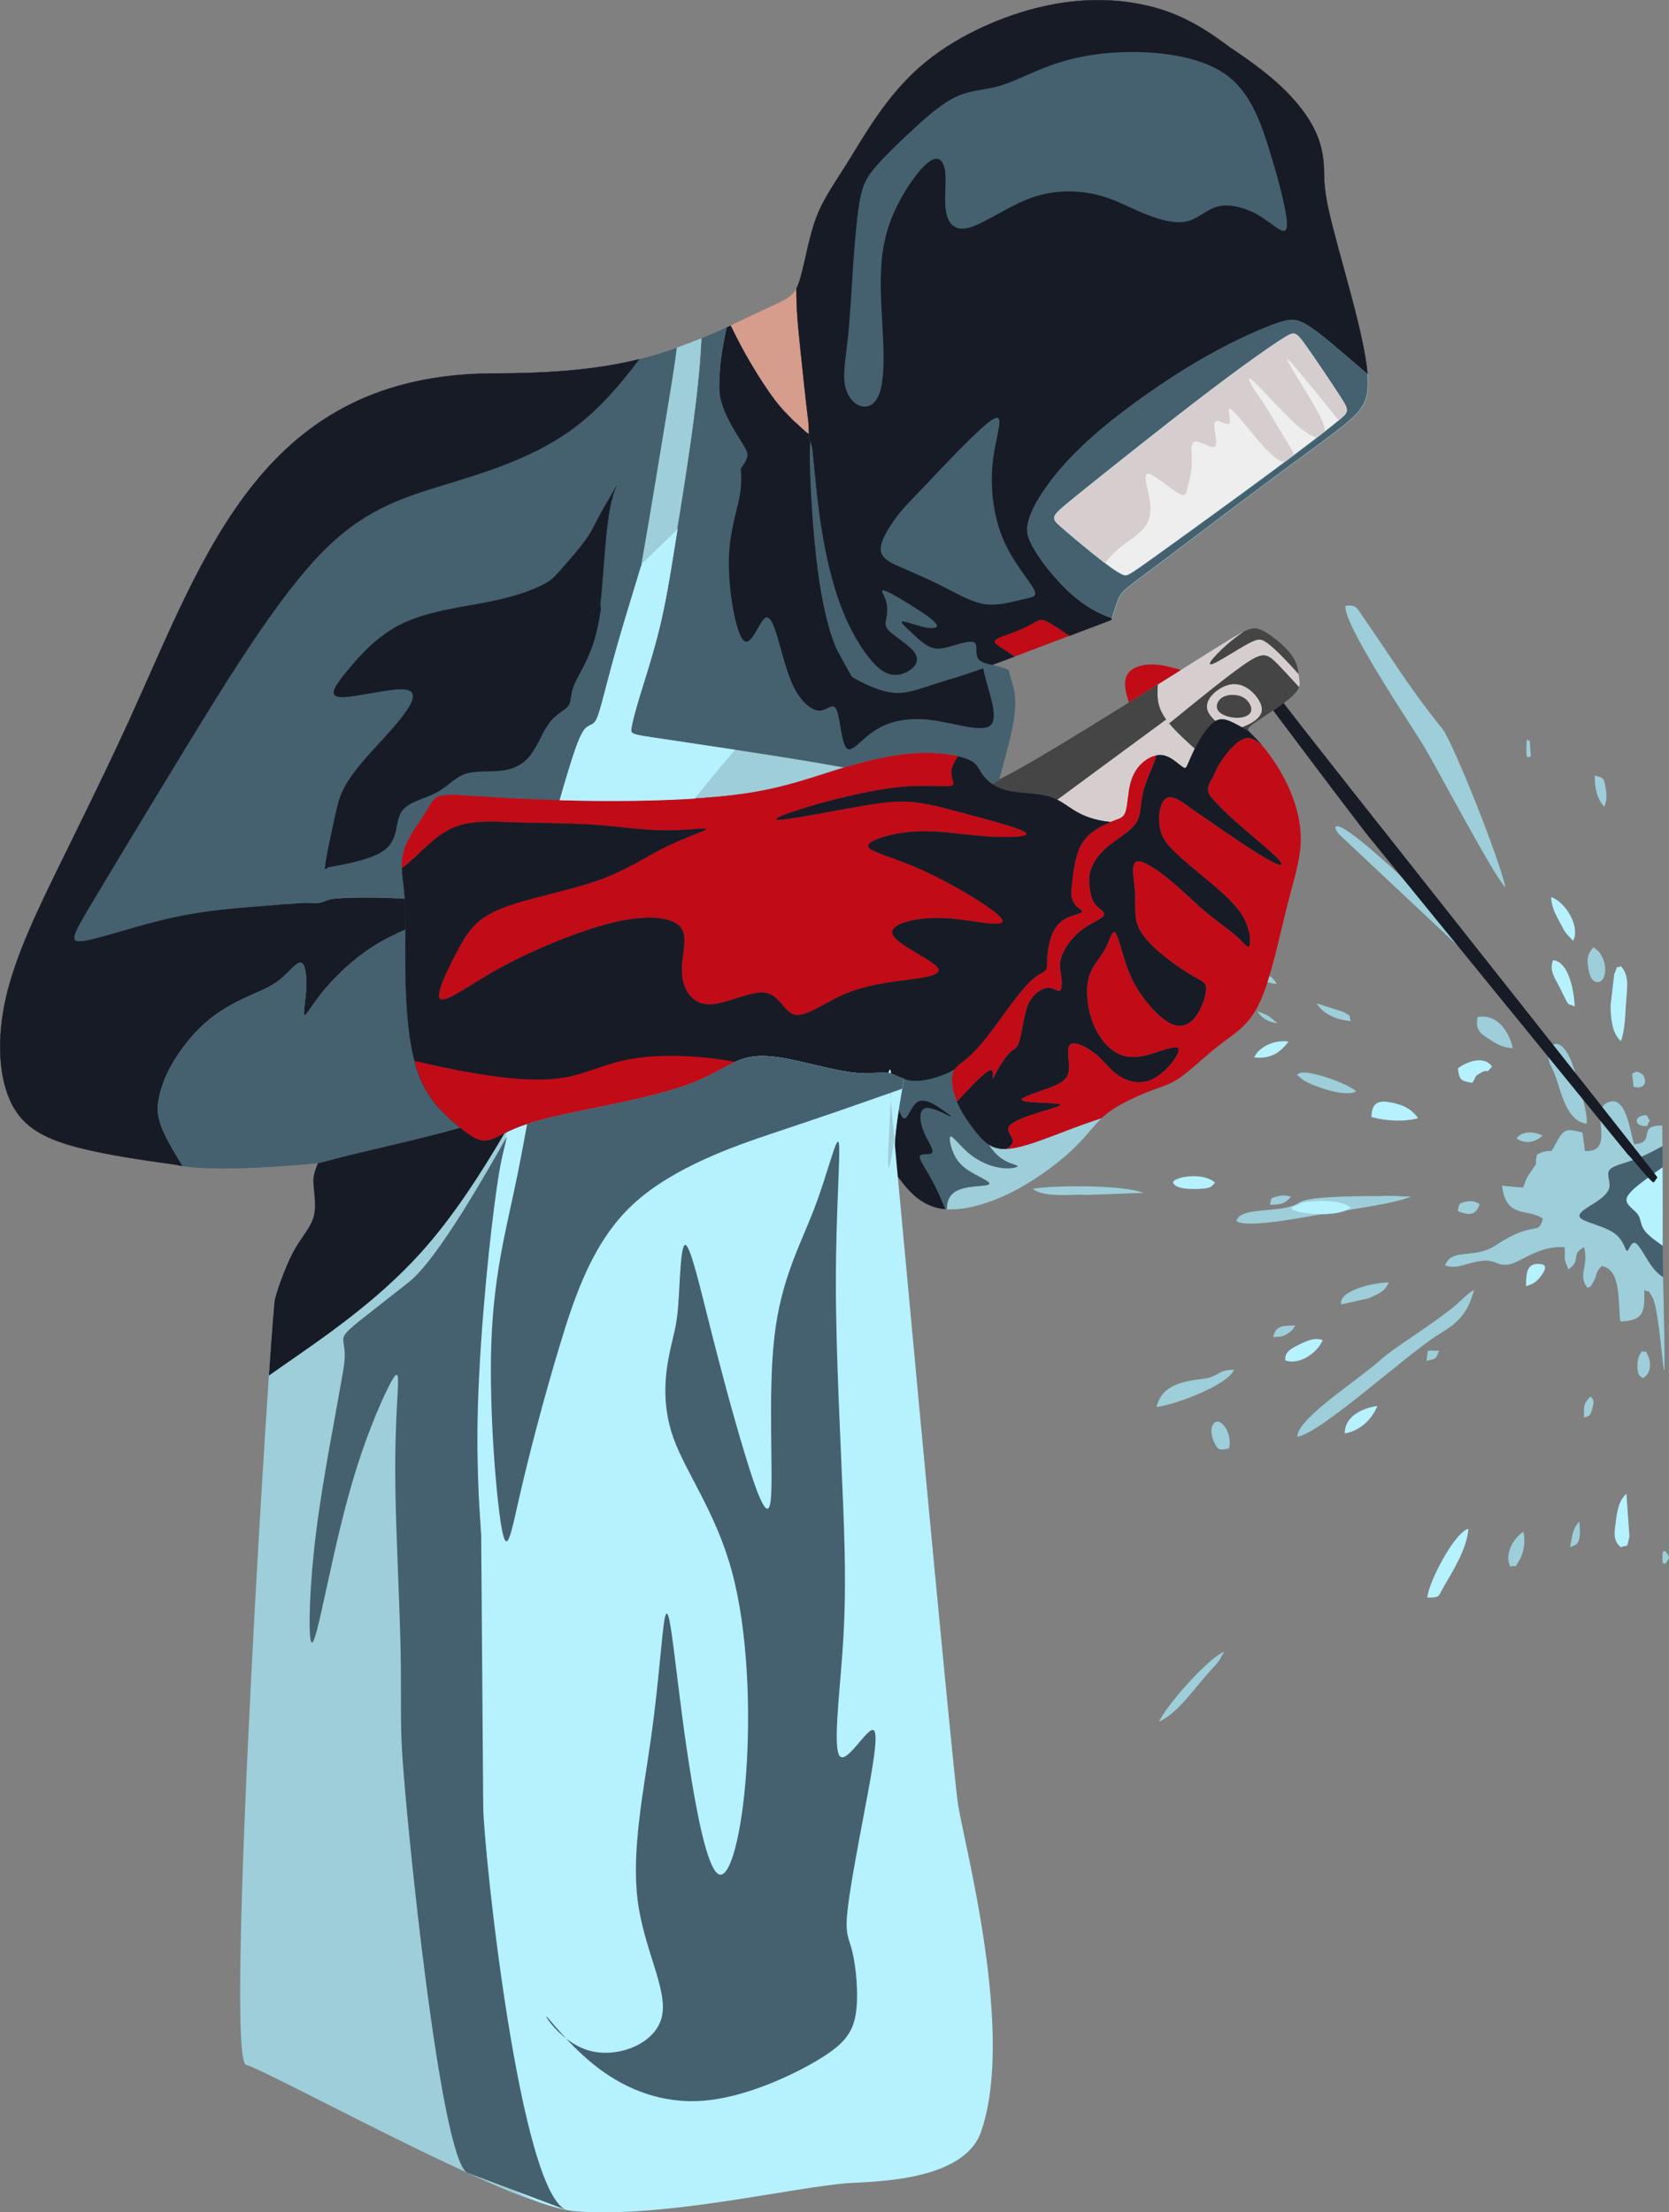 <?xml version="1.0" encoding="UTF-8"?>
<!DOCTYPE svg PUBLIC "-//W3C//DTD SVG 1.1//EN" "http://www.w3.org/Graphics/SVG/1.1/DTD/svg11.dtd">
<!-- Creator: CorelDRAW -->
<svg xmlns="http://www.w3.org/2000/svg" xml:space="preserve" width="472.75mm" height="626.572mm" version="1.1" style="shape-rendering:geometricPrecision; text-rendering:geometricPrecision; image-rendering:optimizeQuality; fill-rule:evenodd; clip-rule:evenodd"
viewBox="0 0 141370.7 187369.47"
 xmlns:xlink="http://www.w3.org/1999/xlink"
 xmlns:xodm="http://www.corel.com/coreldraw/odm/2003">
 <rect x="0" y="0" width="141370.7" height="187369.47" fill="#808080" stroke="none"/>
 <defs>
  <style type="text/css">
   <![CDATA[
    .str2 {stroke:#171B26;stroke-width:22.79;stroke-miterlimit:22.926}
    .str3 {stroke:#45616F;stroke-width:22.79;stroke-miterlimit:22.926}
    .str0 {stroke:#9DCED9;stroke-width:22.79;stroke-miterlimit:22.926}
    .str1 {stroke:#B6F1FE;stroke-width:22.79;stroke-miterlimit:22.926}
    .str4 {stroke:#C10C18;stroke-width:22.79;stroke-miterlimit:22.926}
    .str5 {stroke:#D69C8C;stroke-width:22.79;stroke-miterlimit:22.926}
    .fil6 {fill:#171B26}
    .fil7 {fill:#454545}
    .fil3 {fill:#45616F}
    .fil0 {fill:#9DCED9}
    .fil2 {fill:#B6F1FE}
    .fil1 {fill:#C10C18}
    .fil4 {fill:#D69C8C}
    .fil8 {fill:#D6CECE}
    .fil5 {fill:#EFEEEE}
   ]]>
  </style>
 </defs>
 <g id="Слой_x0020_2">
  <g id="_2364241367696">
   <path class="fil0" d="M118332.42 101565.63c-247.19,-187.17 764.4,-279.24 -691.74,-282.29 -1117.48,-2.48 -554.03,190.22 -721.28,374.64l1413.02 -92.34z"/>
   <path class="fil0" d="M129288.77 63408.62c-26.29,1163.62 218.39,579.18 385.1,657.44l-104.22 -1356.62c-170.6,233.88 -249.67,-683.42 -280.89,699.18z"/>
   <path class="fil0" d="M132989.8 131060.94c404.48,-295.54 1020.71,31.82 781.57,-2212.83 -565.09,649.15 -581.96,1108.36 -781.57,2212.83z"/>
   <path class="fil0" d="M128457.14 96416.17c834.11,566.47 1669.6,262.92 2210.62,-234.18 -516.98,-280.35 -1673.15,-508.96 -2210.62,234.18z"/>
   <path class="fil0" d="M134176.95 120074.75c409.71,-192.43 512.58,-32.63 710.52,-812.25 196.29,-771.91 36.78,-706.39 -168.36,-985.9 -627.29,638.09 -563.99,840.18 -542.16,1798.15z"/>
   <path class="fil0 str0" d="M120830.84 115244.61c868.38,-204.57 735.13,-98.41 1054.17,-833.27 -1212.87,0.27 -841.86,-205.98 -1054.17,833.27z"/>
   <path class="fil0" d="M139531.28 95371.39c261.54,-801.75 338.66,-121.08 -50.06,-908.75 -1041.7,-68.27 -1235.78,974.84 50.06,908.75z"/>
   <path class="fil0" d="M87479.63 100687.02c818.89,706.63 2942.43,498.17 4169.95,498.17l234.45 22.97 4939.62 -174.73c-1470.82,-670.45 -7477.59,-680.37 -9344.02,-346.41z"/>
   <path class="fil0" d="M98188.55 145813.17c1512.27,-649.12 3093.65,-2946.55 4242.92,-4213.61 743.98,-820 717.16,-699.18 1260.42,-1715.47 -1473.31,634.5 -5042.46,4755.5 -5503.34,5929.08z"/>
   <path class="fil0" d="M135889.37 68336.61c190.79,-473.59 230.59,-875.83 127.75,-1553.18 -157.32,-1036.74 -294.16,-888.56 -935.57,-1101.72 -5.53,1172.77 207.62,1950.48 807.82,2654.9z"/>
   <path class="fil1" d="M101778.15 81368.02c550.74,814.25 2816.47,1743.19 3848.72,1946.27 -324.79,-696.79 -1957.12,-1540.08 -2767.31,-1887.74 -1233.66,-529.6 -988.5,-105.05 -1081.42,-58.52z"/>
   <path class="fil2" d="M133246.37 79681.67c656.87,-1204.56 -694.76,-3343.86 -1858.41,-3697.44 38.43,909.56 393.69,1482.67 754.48,2173.57 499.31,956.03 483.82,853.73 1103.93,1523.87z"/>
   <path class="fil0" d="M139166.6 116725.9c775.23,-472.48 734.59,-1523.04 233.91,-2275.87 -492.4,187.47 -121.11,-379.03 -549.33,361.63 -99.82,172.52 -149.31,599.66 -152.63,801.48 -14.35,946.61 254.63,943.02 468.06,1112.75z"/>
   <path class="fil0" d="M106029 82248.89c372.42,535.58 1204.17,1037.61 2104.7,1083.33 -272.9,-612.04 -1105.31,-1123.04 -2104.7,-1083.33z"/>
   <path class="fil0" d="M111530.81 84980.98c413.57,770.24 1555.12,1414.66 2899.57,1490.71 -347.81,-735.97 355.26,-144.32 -622.9,-763.33l-2276.67 -727.38z"/>
   <path class="fil0" d="M107569.5 102035.78c950.71,10.68 1337.24,-122.79 1778.42,-692.1 -444.61,-96.53 -642.99,-142.22 -1120.05,-25.42 -705.34,172.96 -511.45,171.47 -658.36,717.51z"/>
   <path class="fil0" d="M107838.87 113241.34c598.56,-12.44 972.59,-16.33 1524.71,-518.38 302.45,-274.82 112.53,-120.54 352.78,-462.79 -1195.74,24.04 -1619.27,27.9 -1877.49,981.18z"/>
   <path class="fil1" d="M99117.48 72778.32c-207.62,-884.41 -244.67,-854 -1231.38,-988.65 189.65,828.85 357.74,971.52 1231.38,988.65z"/>
   <path class="fil0" d="M97964.9 119163.24c1337.24,-120.81 5982.43,-1779.34 6566.06,-3159.47 -1283.36,50.33 -1048.91,298.59 -1999.97,648.05 -857.05,314.62 -4019.8,32.06 -4566.09,2511.42z"/>
   <path class="fil0" d="M109848.23 91032.27l554.57 456.42c914.28,544.37 3532.7,1471.93 4476.29,948.01 -746.19,-693.92 -3643.28,-1657.42 -4491.48,-1599.62 -420.24,28.74 -360.25,101.46 -539.38,195.18z"/>
   <path class="fil2" d="M133385.43 85240.03c-53.62,-1244.09 -479.93,-3786.22 -1835.17,-3922.23 -339.23,901.27 136.84,1461.11 540.75,2273.09 922.3,1853.98 569.82,1316.55 1294.42,1649.14z"/>
   <path class="fil0" d="M115945.97 109956.37c794.55,-393.42 1315.41,-504.84 1690.29,-1339.49 -1276.99,4.99 -4279.67,681.48 -4035.83,1863.1l2345.54 -523.62z"/>
   <path class="fil0" d="M104111.29 122665.77c296.92,-1333.12 -731.27,-2661.54 -1249.62,-2154.76 -401.43,392.58 -247.19,1178 2.21,1685.32 315.73,642.52 459.47,655.79 1247.41,469.43z"/>
   <path class="fil0" d="M127931.04 132682.98c788.48,-190.49 186.33,334.24 713.84,-451.19 435.7,-648.62 584.71,-1712.45 390.37,-2487.65 -699.18,383.46 -1682.57,1831.85 -1104.2,2938.84z"/>
   <path class="fil2" d="M106232.88 89555.38c1492.62,181.91 2294.11,-526.1 2908.69,-1339.49 -1317.93,-187.44 -2563.12,544.1 -2908.69,1339.49z"/>
   <path class="fil2" d="M129255.31 108932.88c580.32,-175 829.12,-325.65 1143.47,-700.29 934.47,-1113.32 193.24,-1138.74 184.39,-1160.03 -1261.5,-179.72 -1310.15,661.03 -1327.85,1860.32z"/>
   <path class="fil0" d="M104724.23 103425.74c957.55,658.16 6242.14,-439.05 7671.19,-664.14 1457.22,-229.33 6166.55,-897.75 7091.18,-1422.2l-2094.44 -41.87c-1481.35,2.99 -5772.11,-12.8 -6975.03,395.48 -573.14,194.76 -551.37,387.17 -1405.75,572.54 -1691.49,367.07 -4021.72,94.17 -4287.14,1160.18z"/>
   <path class="fil0" d="M109891.63 121679.36c1915.35,-224.49 9491.08,-7160.76 11949.69,-8645.1 1483.23,-895.47 2482.95,-1670.4 3014.31,-3793.1 -689.52,415.25 -1215.62,1058.57 -1923.09,1607.9 -2451.16,1902.37 -4790.07,3246.55 -5978.6,4310.38 -2045.28,1831.05 -7079.72,4983.88 -7062.32,6519.92z"/>
   <path class="fil0" d="M118954.46 74495.44c-522.24,-521.94 -5131.48,-4828.2 -5759.05,-4504.73 6.91,26.55 -288.36,35.94 211.75,654.96l10521.48 9878.4c-551.82,-1385.09 -3998.54,-5054.36 -4974.19,-6028.63z"/>
   <path class="fil2" d="M120899.41 135305.53c1120.23,9.12 893.53,-65.25 1417.71,-965.96 793.17,-1362.99 1958.77,-3220.83 2061.04,-4873.83 -1255.16,397.54 -3426.24,4681.94 -3478.75,5839.79z"/>
   <path class="fil2" d="M137309.6 88175.55c325.95,-985.33 351.94,-2152.04 421.62,-3220.56 91.78,-1414.4 302.18,-2274.22 -437.37,-3127.65 -465.57,315.73 -126.91,-413.06 -563.72,682.59l-311.03 2673.14c23.5,1159.23 141.83,2383.43 890.51,2992.48z"/>
   <path class="fil2" d="M118241.46 93466c-1401.12,-354.15 -2054.97,-192.43 -2072.4,1142.06 1123.85,310.76 2672.06,444.28 3951.53,97.34 -391.47,-554.6 -939.16,-1001.93 -1879.13,-1239.4z"/>
   <path class="fil0" d="M128141.98 88776.59c-305.5,-1371.27 -1291.1,-2942.16 -2982.8,-2636.66 -221.17,1110 251.85,1397.26 917.87,1825.48 644.73,414.71 1140.15,769.97 2064.93,811.17z"/>
   <path class="fil2" d="M137293.84 131038.27c673.2,-260.43 453.94,188.28 727.65,-898.22l-259.33 -3625.58c-618.44,551.55 -750.89,1294.96 -884.68,2263.16 -157.32,1135.99 -253.79,1696.93 416.35,2260.65z"/>
   <path class="fil2" d="M108879.5 115218.62c1280.58,451.73 2791.74,-768.29 3156.69,-1715.2 -664.91,-254.9 -1293.88,40.1 -1990.02,373.23 -749.48,358.58 -1265.92,690.33 -1166.67,1341.97z"/>
   <path class="fil2" d="M124717.66 91707.68c382.08,-586.39 90.97,-499.04 710.82,-842.69 777.98,-431.27 284.21,230.02 954.08,-534.95 -768.86,-1064.1 -2353.02,-264.02 -2894.34,149.28 135.46,997.24 208.19,1061.08 1229.44,1228.36z"/>
   <path class="fil0" d="M134953.26 80232.68c-423.26,534.68 -584.17,852.62 -406.66,1857.3 91.24,516.14 318.21,1157.55 830.22,1087.04 876.96,-120.81 818.62,-2274.76 -423.56,-2944.34z"/>
   <path class="fil2" d="M99917.56 99782.43c-628.4,208.43 -452.03,272.31 -584.71,378.73 171.11,160.37 98.41,290.58 760.82,455.08 287.8,71.59 853.73,91.78 1157.58,87.65 1401.96,-18.81 1367.39,-227.27 1665.71,-542.73 -766.65,-695.86 -2311.27,-607.11 -2999.39,-378.73z"/>
   <path class="fil2" d="M113907.84 121409.24c1405.27,-257.95 2335.32,-1286.68 2766.32,-2336.12 -1376.51,198.2 -2801.97,954.35 -2766.32,2336.12z"/>
   <path class="fil0" d="M123468.87 102572.22c1020.98,408.34 1545.17,353.61 1868.9,-600.2 -330.38,-150.95 -531.63,-318.21 -1134.05,-202.36 -751.99,144.59 -575.62,278.94 -734.86,802.56z"/>
   <path class="fil0" d="M138370.95 92045.51c1199.03,320.15 1119.12,-820.83 667.4,-1110.27 -550.44,-353.05 -624.27,-0.3 -789.58,16.3l122.19 1093.97z"/>
   <path class="fil0" d="M115357.91 52110.26c-424.93,-607.95 -452.83,-903.22 -1391.16,-808.93 -245.24,1524.44 5601.45,10161.5 6657.84,11927.03 1103.66,1844.29 5869.93,10886.94 6879.58,11923.71 -294.43,-1880.27 -4421.5,-12311.86 -5347.12,-13452.58 -2856.18,-3520.5 -4320.07,-6042.98 -6799.13,-9589.23z"/>
   <path class="fil0" d="M131245.32 89986.68c41.45,153.14 322.07,713.27 388.15,860.34 518.35,1152.89 926.42,4140.91 2771.55,4319.53 45.63,-1198.76 -546.55,-2701.07 -854.53,-3888.5 -1106.71,-4264.21 -2757.77,-2952.11 -2305.17,-1291.37z"/>
   <path class="fil2 str0" d="M114459.96 102267.83c-962.67,-710.52 -2873.86,-624.51 -4069.29,-445.09l-1054.17 445.09c445.39,333.16 -478.85,22.97 638.9,374.34 649.42,204.03 3472.98,421.62 4484.57,-374.34z"/>
   <path class="fil3" d="M140802.73 95331.02c-2247.4,-61.36 -441.5,1431.83 -2380.65,1573.39 -351.67,-970.41 -653.85,-4485.41 -2408.55,-3445.05 -1321.51,783.51 873.34,4104.13 -1759.99,4030.33l-205.41 -1571.99c-1116.64,-291.11 -1536.61,-401.73 -2070.19,570.9 -918.98,1675.1 -231.93,553.19 -1773.24,1268.7 -358.31,1242.99 298.59,272.04 -570.9,1521.93 -449.28,646.1 -360.79,659.65 -629.24,1299.41l-1774.08 -158.43c314.62,2848.17 2206.46,1890.2 3451.66,2795.06 -441.5,1548.78 -615.96,18.54 -3996.03,2256.25 -1798.96,1190.74 -3720.97,189.95 -4297.67,1697.23 926.45,354.42 1608.47,-92.34 2667.64,-302.45 1689.75,-335.34 1537.69,350.26 2603.73,257.95 1071.88,-92.91 2591.05,-1656.59 4855.59,-1487.69 74.37,519.49 -9.12,764.73 43.66,1073.82 12.74,75.18 28.2,143.21 43.15,210.1l244.37 589.14c1187.72,-790.69 118.33,-1195.44 1325.67,-1875.81 429.06,1663.76 -604.36,2333.37 312.68,3461.62 472.48,-324.28 142.37,19.65 471.11,-506.48 388.15,-621.49 93.99,-681.21 699.45,-1352.2 1678.99,257.41 1369.33,2959.02 1587.18,4682.24 2023.75,-40.37 2080.15,-820.53 2033.14,-2664.59 658.27,384.86 67.19,-382.89 694.76,643.62 832.17,1364.9 1265.38,14496.79 894.93,-2225.54 -62.77,-2108.61 20.19,-6193.67 -62.77,-12341.47z"/>
   <path class="fil0" d="M106489.4 85665.84c513.15,660.7 951.78,891.11 1717.98,993.83l-749.75 -608.4c-373.29,-189.83 -536.24,-258.37 -968.23,-385.43z"/>
   <path class="fil0" d="M141039.12 132491.12c410.55,-657.74 472.48,-528.07 0,-1140.45 -91.81,131.61 -232.23,-216.18 -218.69,629.24 17.97,1133.81 -68.57,32.63 218.69,511.21z"/>
   <path class="fil4" d="M68503.95 36720.18c58.22,-25.9 -7.57,-219.67 -11.15,-1070.92 -1.73,-403.7 10.53,-955.34 30.14,-1584.7l-1439.72 1387.78c306.72,307.62 586.06,584.62 801.69,790.45 378.49,361.27 560.76,503.28 619.04,477.39z"/>
   <path class="fil3" d="M73094.26 54987.68c-757.53,-1115.48 -1516.67,-2562.2 -2151.92,-4461.13 -635.28,-1898.93 -1146.67,-4250.06 -1493.94,-6729.13 -347.3,-2479.06 -530.5,-5086.06 -667.52,-6012.96 -137.02,-926.87 -227.9,-173.65 -167.01,1961.19 60.91,2134.87 273.59,5651.42 652.17,8523.9 378.55,2872.51 923.04,5100.98 1513.32,6513.79 107.12,256.37 1338.95,2513.81 1401.27,2552.39 487.43,301.67 1936.64,1083.21 3149.93,1290.38 1213.29,207.17 2190.61,-160.02 3236.83,-502.83 1046.22,-342.79 2161.31,-661.27 3308.33,-1040.72 647.75,-214.29 1305.69,-448.08 2169.26,-767.07 -518.47,-122.82 -960.45,-236.42 -1160.09,-493.09 -316.05,-406.39 -24.7,-1171.34 -336.33,-1400.46 -311.6,-229.12 -1226.18,77.6 -1946.42,287.74 -720.27,210.16 -1246.16,323.74 -1811.73,82.27 -565.63,-241.47 -1170.89,-838.06 -1678.21,-1317.24 -507.29,-479.24 -916.58,-841.11 -639.35,-836.02 277.18,5.11 1240.92,377.18 1931.7,513.12 690.78,135.94 1108.6,35.77 914.34,-291.32 -194.29,-327.09 -1000.61,-881.12 -1967.68,-1492.06 -967.06,-610.91 -2094.86,-1278.69 -2470.6,-1370.35 -375.77,-91.63 0.45,392.88 160.52,904.2 160.08,511.39 103.98,1049.57 27.18,1456.41 -76.82,406.84 -174.34,682.35 279.75,1122.08 454.12,439.71 1459.85,1043.65 1950.6,1584.16 490.75,540.54 466.59,1017.69 58.25,1441.55 -408.37,423.86 -1200.91,794.43 -1975.12,587.64 -774.18,-206.82 -1530.09,-991.02 -2287.56,-2106.46z"/>
   <path class="fil1" d="M86140.86 53440.39c-721.67,287.14 -1604.35,532.83 -1832.03,767.42 -227.69,234.6 199.55,458.16 945.44,949.45 202.57,133.43 428.67,286.63 671.82,454.21 182.68,-68.87 373.02,-140.67 571.7,-215.7 1135.96,-428.82 2545.33,-961.98 4092.89,-1547.86 -600.68,-414.35 -1125.28,-764.76 -1504.2,-992.75 -792.36,-476.76 -947.48,-417.97 -1305.4,-224.28 -357.89,193.69 -918.56,522.33 -1640.23,809.5z"/>
   <path class="fil5" d="M89824.03 44580.19c833.72,739.43 2518.06,2141.51 3581.41,2962.19 1063.32,820.68 1505.69,1059.88 1781.23,1157.4 275.5,97.49 384.18,53.29 2647.87,-1568.97 2263.7,-1622.26 6682.48,-4822.54 9782.74,-7115.01 3100.26,-2292.46 4881.99,-3677.05 5773.76,-4415.58 891.7,-738.51 893.41,-830.88 166.98,-1961.19 -726.43,-1130.31 -2180.95,-3298.49 -2977.11,-4406.97 -796.16,-1108.48 -933.9,-1157.22 -1673.81,-716.32 -739.88,440.87 -2081.94,1371.36 -3690.32,2543.51 -1608.35,1172.11 -3483.09,2585.82 -6226.29,4730.77 -2743.21,2144.95 -6354.88,5021.14 -8169.12,6497.61 -1814.27,1476.45 -1831.08,1553.15 -997.33,2292.55z"/>
   <path class="fil3 str1" d="M90821.36 42287.63c1814.24,-1476.48 5425.92,-4352.66 8169.12,-6497.61 2743.21,-2144.95 4617.94,-3558.66 6226.29,-4730.77 1608.38,-1172.14 2950.44,-2102.63 3690.32,-2543.51 739.91,-440.9 877.65,-392.16 1673.81,716.32 796.16,1108.48 2250.69,3276.66 2977.11,4406.97 726.43,1130.31 724.72,1222.68 -166.98,1961.19 -891.76,738.54 -2673.5,2123.12 -5773.76,4415.58 -3100.26,2292.46 -7519.04,5492.75 -9782.74,7115.01 -2263.7,1622.26 -2372.37,1666.46 -2647.87,1568.97 -275.53,-97.52 -717.9,-336.72 -1781.23,-1157.4 -1063.35,-820.68 -2747.69,-2222.76 -3581.41,-2962.19 -833.75,-739.4 -816.95,-816.11 997.33,-2292.55zm25046.59 -9861.92c-0.12,-237.68 -12.29,-494.55 -35.26,-768.56l-2014.06 -1718.49c-1274.15,-1086.44 -2457.32,-2094.23 -3326.96,-2556.96 -869.67,-462.76 -1425.79,-380.56 -2837.73,163.51 -1411.97,544.07 -3679.77,1550.01 -6366.54,3141.38 -2686.84,1591.4 -5792.66,3768.16 -8046.07,5667.93 -2253.41,1899.77 -3654.38,3522.47 -4587.38,4830.23 -933.03,1307.79 -1398.04,2300.63 -1573.19,3029.21 -175.18,728.58 -60.47,1192.87 236.54,1799.17 296.98,606.3 776.19,1354.59 1423.73,2167.62 647.51,813.03 1463.32,1690.77 2267.4,2368 804.06,677.26 1596.42,1153.99 2391.06,1507.55 257.8,114.71 515.87,216.44 774.12,309.42 25.15,-60.53 48.15,-122.34 70.75,-186.24 195,-551.04 362.05,-1256.65 632.65,-1729.25 270.57,-472.63 644.73,-712.22 3050.44,-2516.77 2405.71,-1804.49 6843,-5173.89 9982.47,-7504.12 3139.46,-2330.26 4981.13,-3621.36 6185.95,-4631.4 1204.83,-1010.09 1772.85,-1739.12 1772.08,-3372.2z"/>
   <path class="fil6 str2" d="M68522.94 34064.57c-19.62,629.36 -31.88,1181 -30.14,1584.7 3.59,851.24 69.38,1045.02 11.15,1070.92 -13.91,6.16 -34.81,2.81 -63.73,-10.77 57.51,268.39 122.99,575.59 182.89,908.12 32.24,-339.98 89.23,-296.8 157.77,166.92 137.02,926.9 320.21,3533.9 667.52,6012.96 347.27,2479.06 858.66,4830.2 1493.94,6729.13 635.25,1898.93 1394.39,3345.65 2151.92,4461.13 757.47,1115.45 1513.38,1899.65 2287.56,2106.46 774.21,206.79 1566.76,-163.78 1975.12,-587.64 408.34,-423.86 432.5,-901 -58.25,-1441.55 -490.75,-540.51 -1496.48,-1144.45 -1950.6,-1584.16 -454.09,-439.74 -356.57,-715.24 -279.75,-1122.08 76.79,-406.84 132.89,-945.02 -27.18,-1456.41 -160.08,-511.33 -536.3,-995.83 -160.52,-904.2 375.74,91.66 1503.54,759.44 2470.6,1370.35 967.06,610.94 1773.39,1164.97 1967.68,1492.06 194.26,327.09 -223.56,427.27 -914.34,291.32 -690.78,-135.94 -1654.52,-508.01 -1931.7,-513.12 -277.24,-5.08 132.06,356.78 639.35,836.02 507.32,479.18 1112.58,1075.76 1678.21,1317.24 565.57,241.47 1091.46,127.9 1811.73,-82.27 720.24,-210.13 1634.82,-516.86 1946.42,-287.74 311.63,229.12 20.27,994.07 336.33,1400.46 199.64,256.67 641.62,370.27 1160.09,493.09 533.28,-197.01 1144.99,-426.52 1881.11,-704.03 -243.18,-167.58 -469.25,-320.78 -671.82,-454.21 -745.89,-491.29 -1173.13,-714.85 -945.44,-949.45 227.69,-234.6 1110.36,-480.29 1832.03,-767.42 721.67,-287.17 1282.34,-615.81 1640.23,-809.5 357.92,-193.69 513.03,-252.48 1305.4,224.28 378.91,227.99 903.52,578.4 1504.2,992.75 1116.01,-422.48 2303.89,-872.42 3512.87,-1330.4 25.66,-49.94 48.65,-100.42 70.06,-151.82 -258.25,-92.97 -516.32,-194.7 -774.12,-309.42 -794.64,-353.55 -1587,-830.28 -2391.06,-1507.55 -804.09,-677.23 -1619.9,-1554.97 -2267.4,-2368 -647.54,-813.03 -1126.75,-1561.31 -1423.73,-2167.62 -297.01,-606.3 -411.72,-1070.59 -236.54,-1799.17 175.15,-728.58 640.15,-1721.42 1573.19,-3029.21 933,-1307.76 2333.97,-2930.46 4587.38,-4830.23 2253.41,-1899.77 5359.23,-4076.53 8046.07,-5667.93 2686.78,-1591.37 4954.57,-2597.3 6366.54,-3141.38 1411.94,-544.07 1968.07,-626.28 2837.73,-163.51 869.64,462.73 2052.81,1470.53 3326.96,2556.96l2014.06 1718.49c-134.84,-1608.68 -642.04,-3809.43 -1269.36,-6203.57 -734.23,-2802.03 -1633.02,-5868.97 -2044.83,-7771.49 -411.84,-1902.52 -336.6,-2640.64 -381.25,-3565.8 -44.62,-925.2 -209.03,-2037.44 -893.68,-3344.15 -684.68,-1306.71 -1889.6,-2807.86 -3768.28,-4360.92 -1631.71,-1348.91 -3771.66,-2736.99 -5978.48,-4130.18l-32973.88 31783.53z"/>
   <path class="fil3" d="M68440.22 36709.42c-92.52,-43.45 -266.98,-191.41 -555.32,-466.62 -215.64,-205.83 -494.97,-482.83 -801.69,-790.45l-9688.66 9338.87c-102.39,641.95 -210.31,1316.67 -327.12,2044.5 -304.48,1897.07 -669.52,4155.06 -1194.69,6325.4 -525.2,2170.28 -1210.54,4252.93 -1661.4,5731.32 -450.83,1478.42 -667.19,2352.6 -729.42,2805.94 -62.26,453.34 29.57,485.82 1750.25,748.52 1720.64,262.74 5070.12,755.7 8071.66,1215.86 3001.55,460.13 5655.16,887.49 8073.61,1324.77l125.03 22.67c2043.87,-607.05 4101.56,-1077.68 5904.83,-1200.52 1498.93,-102.12 2822.09,36.06 3744.72,251.67 283.19,66.18 528.67,139.65 729.89,215.73 856.78,323.86 911.59,694.64 1241.37,1193.7 196.8,297.78 491.44,641.26 918.53,932.82l437.7 -258.25c217.16,-128.11 365.75,-215.82 492.13,-306.75 -394.67,194.35 -335.4,113.81 -245.63,-162.08 102.42,-314.86 244.61,-884.14 426.76,-1574.05 182.14,-689.94 404.27,-1500.52 586.03,-2397.52 181.73,-897 323.05,-1880.39 231.4,-2760.25 -91.69,-879.8 -416.35,-1656.08 -486.84,-2011.73 -14.53,-73.29 -18.27,-128.74 -2.81,-174.91 -159.57,-70.21 -320.57,-133.46 -483.34,-188.19 -321.5,-108.04 -649.87,-182.8 -952.23,-254.39 -863.57,318.99 -1521.51,552.77 -2169.26,767.07 -1147.02,379.45 -2262.11,697.93 -3308.33,1040.72 -1046.22,342.82 -2023.54,710.01 -3236.83,502.83 -1213.29,-207.17 -2662.5,-988.71 -3149.93,-1290.38 -487.46,-301.67 -13.16,-123.5 -94.02,-332.98 -80.92,-209.45 -716.98,-806.6 -1307.25,-2219.41 -590.27,-1412.81 -1134.76,-3641.28 -1513.32,-6513.79 -378.58,-2872.48 -591.26,-6389.03 -652.17,-8523.9 -30.41,-1066.76 -22.97,-1788.55 9.24,-2128.11 -59.9,-332.53 -125.39,-639.73 -182.89,-908.12z"/>
   <path class="fil6" d="M34343.21 78734.8c4.96,-996.31 1.08,-1866.48 -50.81,-2633.7 -838.18,-36.48 -1643.79,-65.13 -2387.5,-78.8 -1570.94,-28.86 -2865.72,8.97 -3761.22,115.73 -895.56,106.82 -1391.76,282.56 -2409.33,325.47 -354.42,14.95 -772.06,13.79 -1201,2.69l-15639.45 15074.86c63.19,993.11 312.59,1589.81 813.27,2447.22 557.98,955.55 1428,2234.84 2396.71,3177.02 805.01,783 1678.21,1333.18 3372.06,1602.46 -578.4,-926.81 -1071.25,-1768.1 -1414.49,-2460.02 -802.2,-1616.99 -787.49,-2417.82 -601.37,-3323.4 186.12,-905.52 543.62,-1915.73 1211.41,-3043.53 667.78,-1127.8 1645.85,-2373.11 2726.37,-3323.85 1080.49,-950.74 2263.4,-1606.83 3351.12,-2110.65 1087.67,-503.82 2080.12,-855.34 2892.84,-1487.45 812.76,-632.11 1445.76,-1544.84 1829.94,-1491.55 384.18,53.26 519.49,1072.56 468.86,2150.06 -50.6,1077.5 -287.14,2213.22 -149.94,2292.76 137.17,79.57 648.11,-897.06 1640.74,-2095.91 992.6,-1198.85 2466.89,-2619.91 4088.43,-3668.55 903.88,-584.53 1853.47,-1053.31 2823.35,-1470.88z"/>
   <path class="fil3" d="M34343.21 78734.8c-969.87,417.58 -1919.47,886.35 -2823.35,1470.88 -1621.54,1048.64 -3095.83,2469.7 -4088.43,3668.55 -992.63,1198.85 -1503.57,2175.48 -1640.74,2095.91 -137.2,-79.54 99.34,-1215.27 149.94,-2292.76 50.63,-1077.5 -84.69,-2096.8 -468.86,-2150.06 -384.18,-53.29 -1017.18,859.44 -1829.94,1491.55 -812.73,632.11 -1805.18,983.63 -2892.84,1487.45 -1087.73,503.82 -2270.63,1159.91 -3351.12,2110.65 -1080.52,950.74 -2058.59,2196.05 -2726.37,3323.85 -667.78,1127.8 -1025.29,2138.01 -1211.41,3043.53 -186.12,905.58 -200.83,1706.41 601.37,3323.4 343.27,691.89 836.08,1533.2 1414.49,2460.02 344.28,54.69 722.48,97.85 1140.92,128.95 2477,184.18 6363.67,-52.51 8323.28,-216.77 2944.55,-246.83 1439.28,-65.82 4554.84,-825.2 1645.52,-401.13 4430.15,-1027.83 6643.54,-1587.99 1056.21,-267.31 1982.33,-519.46 2840.42,-763.69 -136.57,-112.14 -279.66,-232.62 -430.17,-361.3 -1031.42,-881.69 -2410.94,-2148.06 -3193.32,-4446.77 -782.38,-2298.74 -967.63,-5629.86 -1010.75,-8311.31 -22.19,-1378.66 -6.82,-2585.58 -1.5,-3648.88z"/>
   <path class="fil3 str3" d="M37362.34 67402.74c711.8,-171.8 2003.26,-24.79 4480.83,128.56 1488.83,92.19 3406.15,186.69 5558.45,246.47 512.91,-1780.78 993.8,-3397.38 1358.59,-4417.59 503.43,-1408.12 785.73,-1680.24 1019.66,-1830 233.79,-149.79 419.13,-177.18 584.41,-366.71 165.25,-189.56 310.34,-541.23 599.27,-1591.22 288.87,-1050.02 721.61,-2798.38 1281.74,-4775.45 560.19,-1977.1 1247.74,-4182.96 1854.73,-6189.99 92.13,-304.81 182.44,-605.02 271.17,-901.36l-30413.84 28902.76c428.91,11.12 1116.25,-132.8 1776.95,-144.73 360.07,-6.49 862.01,75.21 1308.86,2.87 372.99,-60.35 679.48,-270.6 1100.46,-328.29 925.53,-126.76 2190.31,-144.62 3761.25,-115.79 743.74,13.73 1549.32,42.34 2387.5,78.83 -0.45,-6.49 -0.9,-13.04 -1.32,-19.53 -67.25,-975.35 -212.95,-1783.77 -242.76,-2535.7 -18.75,-473.05 8.43,-923.7 129.84,-1379.56 314.38,-1180.46 1261.08,-2395.57 1800.6,-3248.4 539.5,-852.8 671.7,-1343.4 1383.56,-1515.17z"/>
   <path class="fil0" d="M87074.22 96941.17c-738.87,225.42 -1338.5,346.62 -1844.17,364.17 -374.43,12.98 -697.33,-30.83 -987.13,-131.19 -174.52,-60.44 -337.05,-141.39 -491.32,-240.19 306.66,518.56 765.09,1001.75 1240.53,1295.35 588.78,363.6 1203.66,436.54 1186.29,544.07 -17.37,107.5 -667.04,249.64 -1465.92,127.09 -798.85,-122.52 -1746.93,-509.68 -2528.88,-1132.61 -781.96,-622.9 -1397.86,-1481.56 -1628.3,-1516.64 -230.44,-35.02 -75.48,753.52 182.86,1366.82 258.34,613.3 620.03,1051.3 1175.22,1438.95 555.2,387.67 1303.93,724.99 1654.16,947.12 350.26,222.13 302.06,329.06 -107.33,390.84 -409.38,61.81 -1180.01,78.47 -1837.8,243.54 -657.8,165.07 -1202.77,478.58 -1371.21,1261.2 -33.58,155.92 -52.18,330.47 -58.85,519.94 1390.86,82.83 3108.18,-357.11 4736.66,-1080.94 1863.94,-828.49 3611.5,-2028.83 4847.13,-3038.36 1235.63,-1009.5 1959.39,-1828.12 2557.65,-2525.8 331.78,-386.96 624.99,-736.68 979.89,-1073.67 -526.73,172.64 -1057.49,353.43 -1594.18,546.31 -1651.68,593.59 -3359.38,1301.69 -4645.3,1694z"/>
   <path class="fil3" d="M83751.6 96933.96c-448.08,-286.84 -827.02,-724.24 -1229.92,-1247.32 -531.42,-689.91 -1104.65,-1528.9 -1467.36,-2388.66 -7,-16.6 -13.91,-33.16 -20.72,-49.76 -361.33,-877.08 -498.95,-1773.15 -334.45,-2340.16 37.26,-128.53 90.1,-240.16 155.47,-340.84 -177.69,99.91 -370.54,205.98 -596.52,309.63 -823.46,377.78 -2088.01,724.24 -2969.97,654.15 -266.03,-21.17 -497.27,-80.2 -708.57,-155.68 -133.25,658.99 -260.58,1354.44 -377.6,2112.8 -276.94,1794.8 -496.14,3942.53 -479.66,5560.45 1.05,103.47 3.08,204.75 5.98,303.97 177.24,72.13 428.91,464.62 823.34,954.02 617.58,766.26 1585.12,1770.01 3059.08,2043.6 186.21,34.57 380.53,57.51 581.66,69.47 6.67,-189.47 25.27,-364.02 58.85,-519.94 168.45,-782.62 713.42,-1096.13 1371.21,-1261.2 657.8,-165.07 1428.42,-181.73 1837.8,-243.54 409.38,-61.78 457.59,-168.72 107.33,-390.84 -350.23,-222.13 -1098.97,-559.44 -1654.16,-947.12 -555.2,-387.64 -916.88,-825.65 -1175.22,-1438.95 -258.34,-613.3 -413.3,-1401.84 -182.86,-1366.82 230.44,35.08 846.34,893.74 1628.3,1516.64 781.96,622.93 1730.03,1010.09 2528.88,1132.61 798.88,122.55 1448.55,-19.59 1465.92,-127.09 17.37,-107.53 -597.51,-180.47 -1186.29,-544.07 -475.44,-293.6 -933.87,-776.78 -1240.53,-1295.35z"/>
   <path class="fil0" d="M75013.55 104360.87c200.95,-2553.67 293.15,-4215.85 473.05,-4782.59 64.95,-204.72 141.42,-266.5 241.71,-225.71 -2.9,-99.25 -4.96,-200.57 -6.01,-304.03 -16.54,-1617.92 202.72,-3765.59 479.63,-5560.45 117.04,-758.36 244.4,-1453.72 377.66,-2112.71 -489.35,-174.85 -872.03,-437.49 -1333.18,-521.29 -660.25,-119.97 -1481.29,126.85 -2811.66,2.21 -1330.34,-124.55 -3169.96,-620.57 -4827.06,-990 -1657.04,-369.31 -3131.6,-612.16 -4463.13,-251.46 -1331.65,360.67 -2520.15,1324.71 -4568.39,2118.96 -2048.24,794.37 -4956.07,1418.73 -7275.86,1899.89 -2319.77,481.18 -4051.47,819.07 -5398.4,1179.47 -1346.96,360.43 -2309.18,743.29 -3070.86,1114.43 -761.8,371.14 -1323.04,730.61 -1945.28,661.77 -531.45,-58.79 -1107.43,-429.96 -1906.79,-1086.26 -858.06,244.23 -1784.25,496.4 -2840.51,763.63 -2213.34,560.13 -5115.69,1215.59 -6643.48,1587.99 -1527.76,372.39 -1747.05,71.83 -2570.6,645.92 -85.32,248.89 -404.63,903.73 -391.74,1548.9 12.86,645.18 272.33,1946.24 54.81,2881.96 -217.43,935.81 -908.69,1662.57 -1560.21,2744.46 -651.55,1081.8 -1440.86,3192.9 -1743.7,4343.3 -302.84,1150.37 -4330.03,64434.03 -2437.53,64866.59 1892.47,432.56 28097.72,14958.15 27647.61,11639.65l-2037.74 -15022.32 16672.27 -43042.59 11259.78 -10853.33c-32.98,-1344.48 -38.4,-2755.38 14.47,-4306.64 100.27,-2940.66 410.13,-6386.01 611.15,-8939.75z"/>
   <path class="fil0" d="M51943.91 67840.23c3959.46,-4.25 8214.64,-172.52 11428.26,-668.08 3213.56,-495.54 5385.52,-1318.37 7601.19,-2001.74 176.13,-54.31 352.6,-107.77 529.12,-160.2l-125.03 -22.67c-2418.45,-437.28 -5072.06,-864.64 -8073.61,-1324.77 -3001.55,-460.16 -6351.02,-953.13 -8071.66,-1215.86 -1720.67,-262.71 -1812.51,-295.18 -1750.25,-748.52 62.23,-453.34 278.58,-1327.52 729.42,-2805.94 450.86,-1478.39 1136.2,-3561.05 1661.4,-5731.32 525.17,-2170.34 890.21,-4428.32 1194.69,-6325.4l326.31 -2039.3c0.27,-1.73 0.54,-3.44 0.81,-5.2l-3023.35 2914.23c-88.7,296.32 -179,596.55 -271.2,901.36 -606.93,2007.03 -1294.51,4212.89 -1854.67,6189.99 -560.16,1977.1 -992.87,3725.46 -1281.77,4775.45 -288.9,1050.02 -434.06,1401.69 -599.27,1591.22 -165.28,189.53 -350.62,216.95 -584.47,366.71 -233.85,149.76 -516.17,421.88 -1019.6,1830 -364.8,1020.23 -845.68,2636.81 -1358.56,4417.62 1429.26,39.71 2962.19,64.14 4542.26,62.44z"/>
   <path class="fil7" d="M106013.45 54375.34c590.6,-281.87 821.04,-246.8 1193.97,-1.17 372.93,245.66 888.36,701.93 1606.47,1446.9 353.43,366.71 756,803.34 1183.51,1275.49 -56.25,-457.74 -148.65,-1003.93 -592.4,-1618.82 -540.84,-749.42 -1603.6,-1600.91 -2320.36,-1999.23 -636.86,-353.91 -1000.56,-350.12 -1728.6,10.47 -250.83,171.17 -494.79,345.9 -729,525.65 -808.69,620.66 -1501.6,1301.27 -1853.27,1714.63 -351.64,413.42 -362.05,559.56 -180.59,535.94 181.46,-23.62 554.78,-217.04 1216.79,-613.15 662.07,-396.08 1612.87,-994.84 2203.47,-1276.72z"/>
   <path class="fil8" d="M107207.42 54374.17c-372.93,-245.63 -603.37,-280.71 -1193.97,1.17 -590.6,281.87 -1541.4,880.64 -2203.47,1276.72 -662.01,396.11 -1035.33,589.53 -1216.79,613.15 -181.46,23.62 -171.05,-122.52 180.59,-535.94 351.67,-413.36 1044.57,-1093.97 1853.27,-1714.63 234.21,-179.75 478.16,-354.48 729,-525.65 -91.39,45.27 -188.51,96.14 -292.61,152.66 -903.22,490.1 -2333.22,1403.03 -5035.88,3101.66 -91.15,57.3 -183.76,115.49 -277.87,174.61 -519.94,326.58 -1085,680.91 -1678.24,1052.17 -47.76,591.59 -51.88,1166.91 79.48,1691.57 143.93,574.81 450.44,1088.86 882.02,1612.48 1309.46,-1066.82 2597.51,-2113.01 3731.5,-3010.73 1317.15,-1042.63 2426.46,-1884.96 3154.89,-2329.93 728.4,-444.94 1075.91,-492.46 1397.35,-378.73 321.44,113.78 616.8,388.81 1160.9,961.11 411.51,432.89 965.3,1035.78 1553.75,1680.12 93.06,-280.14 39.29,-524.01 1.08,-811.74 -12.14,-91.54 -22.73,-187.5 -35.02,-287.68 -427.51,-472.15 -830.07,-908.78 -1183.51,-1275.49 -718.11,-744.97 -1233.54,-1201.24 -1606.47,-1446.9z"/>
   <path class="fil7" d="M107316.69 55554.75c-321.44,-113.72 -668.95,-66.21 -1397.35,378.73 -728.43,444.97 -1837.75,1287.3 -3154.89,2329.93 -1133.99,897.72 -2422.04,1943.9 -3731.5,3010.73 149.46,181.34 313.9,363.81 491.77,550.35 484.26,507.95 1068.14,1046.01 1681.8,1593.13 93.42,-188.04 193.51,-379.9 298.26,-566.86 350.44,-625.2 753.79,-1195.53 1137.63,-1542.8 107.59,-97.4 213.69,-177.21 322.51,-238.09 -278.97,-262.92 -521.7,-530.76 -641.5,-815.57 -169.73,-403.67 -92.37,-841.35 254.51,-1274.03 346.92,-432.68 963.29,-860.46 1570.4,-991.79 607.11,-131.34 1204.92,33.67 1759.25,486.81 554.33,453.13 1065.12,1194.3 955.25,1774.68 -109.87,580.38 -840.42,999.93 -1360.84,1217.57 -126.07,52.72 -239.8,93.63 -344.16,125.54 207.32,117.64 420.09,240.94 633.6,360.55 -159.9,-204.63 -82.59,-340.25 582.08,-800.5 444.76,-307.98 1152.5,-761.29 1815.32,-1220.08 482.08,-333.7 940.42,-670.3 1256.53,-955.97 11.72,-10.62 23.24,-21.11 34.57,-31.58 320.69,-295.93 479.69,-533.52 551.4,-749.51 -588.45,-644.34 -1142.24,-1247.23 -1553.75,-1680.12 -544.1,-572.3 -839.46,-847.33 -1160.9,-961.11z"/>
   <path class="fil7" d="M105223.27 59017.32c-477.24,-228.29 -1162.99,-217.79 -1594.42,-6.19 -431.42,211.63 -608.48,624.33 -552.53,933.45 55.95,309.18 344.88,514.77 662.13,647.69 317.22,132.92 662.76,193.21 974.57,202.78 311.81,9.6 589.85,-31.52 838.39,-142.49 248.56,-110.97 467.55,-291.8 442.7,-615.81 -24.85,-323.98 -293.6,-791.08 -770.83,-1019.42z"/>
   <path class="fil8" d="M103628.85 59011.13c431.42,-211.6 1117.18,-222.1 1594.42,6.19 477.24,228.35 745.98,695.45 770.83,1019.42 24.85,324.01 -194.14,504.84 -442.7,615.81 -248.53,110.97 -526.58,152.09 -838.39,142.49 -311.81,-9.57 -657.35,-69.86 -974.57,-202.78 -317.25,-132.92 -606.18,-338.51 -662.13,-647.69 -55.95,-309.12 121.11,-721.82 552.53,-933.45zm2278.74 -535.85c-554.33,-453.13 -1152.14,-618.14 -1759.25,-486.81 -607.11,131.34 -1223.49,559.11 -1570.4,991.79 -346.89,432.68 -424.25,870.35 -254.51,1274.03 119.8,284.8 362.53,552.65 641.5,815.57 279.33,-156.25 576.7,-187.53 964.4,-69.53 351.43,106.94 777.08,336.54 1228.51,592.73 104.36,-31.91 218.09,-72.82 344.16,-125.54 520.42,-217.64 1250.97,-637.19 1360.84,-1217.57 109.87,-580.38 -400.92,-1321.54 -955.25,-1774.68z"/>
   <path class="fil7" d="M89554.21 67739.49l9223.32 -6795.19c-297.93,-412.73 -512.97,-828.73 -626.61,-1282.64 -131.37,-524.66 -127.24,-1099.99 -79.48,-1691.57 -779.74,487.97 -1608.14,1005.13 -2446.86,1527.04 -2061.85,1283.03 -4185.86,2594.55 -5801.63,3570.23 -2773.08,1674.5 -4048.99,2359.75 -4655.56,2672.12 -75.09,38.7 -139.95,71.65 -195.75,99.13 -126.37,90.94 -274.97,178.65 -492.13,306.75l-437.7 258.25c288.66,197.1 637.79,370.48 1058.09,490.04 1042.15,296.47 2521.8,262.05 3549.42,512.01 344.7,83.85 638.54,199.73 904.89,333.82z"/>
   <path class="fil8" d="M98777.54 60944.3l-9223.32 6795.19c527.65,265.7 947.33,603.01 1440.71,904.98 742.39,454.45 1651.59,828.91 3035.43,977.59l18.33 1.94c129.84,-54.31 253.23,-102.39 366.8,-144.14 469.19,-172.4 770.8,-236.15 934.56,-764.67 163.78,-528.46 189.77,-1521.69 381.3,-2303.89 191.56,-782.2 548.68,-1353.39 991.46,-1765.08 378.16,-351.58 818.83,-586.83 1227.65,-666.71 69.89,-13.64 138.81,-22.76 206.37,-27.15 462.73,-29.99 859.74,162.17 1224.83,415.4 365.1,253.2 698.26,567.46 889.19,655.67 190.97,88.25 239.71,-49.49 412.85,-458.43 121.35,-286.63 303.85,-706.54 522.81,-1147.38 -613.66,-547.12 -1197.53,-1085.18 -1681.8,-1593.13 -177.87,-186.54 -342.31,-369.01 -491.77,-550.35 -90.79,-110.14 -176.04,-219.88 -255.41,-329.84z"/>
   <path class="fil1" d="M95624.59 59497.13c838.72,-521.91 1667.11,-1039.07 2446.86,-1527.04l1678.24 -1052.17 277.87 -174.61c-757.29,-227.21 -1499.35,-419.16 -2176.53,-461.12 -884.86,-54.78 -1658.86,146.71 -2093.24,520 -434.38,373.32 -529.12,918.5 -425.77,1582.84 53.53,344.22 160.26,720.45 292.58,1112.1z"/>
   <path class="fil6 str2" d="M99381.66 64367.76c-365.1,-253.23 -762.1,-445.39 -1224.83,-415.4 -67.55,4.4 -136.48,13.52 -206.37,27.15 -21.83,85.59 -47.88,175.57 -78.86,270.66 -236.75,727.44 -758.75,1752.67 -1003.84,2658.43 -245.12,905.79 -213.36,1692.08 -401.34,2281.73 -188.01,589.71 -595.81,982.76 -1166.01,1411.38 -570.21,428.58 -1302.82,892.72 -1859.87,1444.81 -557.08,552.06 -938.59,1192.12 -1095.8,1782.36 -157.2,590.24 -90.1,1130.7 -6.46,1609.82 83.61,479.15 183.79,896.94 485.85,1226.03 302.09,329.09 806.06,569.43 677.74,844.4 -128.29,274.94 -888.89,584.47 -1520.4,996.52 -631.51,412.08 -1133.99,926.66 -1505.69,1451.33 -371.68,524.69 -612.58,1059.47 -675.11,1528.21 -62.56,468.74 53.29,871.46 106.43,1334.61 53.11,463.15 43.45,986.8 -143.03,1075.79 -186.54,88.99 -549.9,-256.61 -1012.52,-234.3 -462.58,22.31 -1024.39,412.52 -1380.13,906.69 -355.71,494.16 -505.35,1092.27 -649.69,1821.39 -144.38,729.15 -283.43,1589.33 -460.79,2017.44 -177.33,428.13 -392.91,424.16 -714.43,734.08 -321.53,309.92 -748.97,933.72 -1027.68,1429.29 -278.73,495.6 -408.73,862.94 -422.42,770.24 -13.7,-92.67 88.87,-645.42 -118.03,-703.16 -206.91,-57.71 -723.38,379.57 -1453.24,1113.35 -430.62,432.89 -935.48,969.01 -1470.79,1547.38 362.7,859.77 935.93,1698.75 1467.36,2388.66 402.9,523.08 781.84,960.48 1229.92,1247.32 154.3,98.8 316.8,179.75 491.32,240.19 289.8,100.36 612.7,144.17 987.13,131.19 170.45,-101.22 304.66,-200.77 394.91,-298.32 518.71,-560.46 -411.81,-1055.13 -194.91,-1536.43 216.89,-481.27 1581.23,-949.18 2727.72,-1297.89 1146.46,-348.65 2075,-578.07 1460.66,-681.81 -614.32,-103.74 -2771.58,-81.76 -3044.82,-302.45 -273.26,-220.72 1337.51,-684.11 2377.03,-1080.97 1039.49,-396.85 1507.73,-727.2 1582.9,-1465.32 75.21,-738.09 -242.67,-1884.01 132.62,-2185.23 375.26,-301.19 1443.7,242.25 2172.19,841.05 728.49,598.83 1117.03,1253.03 1862.48,1764.84 745.44,511.81 1847.76,881.24 2967.4,316.38 1119.6,-564.86 2256.55,-2064 2172.49,-2517.43 -84.06,-453.43 -1389.04,138.84 -2488.42,442.16 -1099.45,303.32 -1993.28,317.7 -2816.41,-159.63 -823.17,-477.33 -1575.67,-1446.3 -2015.58,-2656.07 -439.95,-1209.76 -567.37,-2660.28 -302.27,-3672.23 265.1,-1011.92 922.69,-1585.27 1352.94,-2363.07 430.26,-777.8 633.22,-1760.05 904.77,-1446.96 271.56,313.12 611.74,1921.6 1081.92,3162.73 470.15,1241.13 1070.38,2114.92 1733.86,2897.42 663.48,782.5 1390.26,1473.72 2079.04,1717.47 688.81,243.78 1339.64,40.04 1860.02,-612.85 520.39,-652.89 910.39,-1754.97 936.86,-2355.32 26.41,-600.35 -310.7,-699 -966.43,-1065.39 -655.73,-366.38 -1630.06,-1000.53 -2571.32,-1757.33 -941.29,-756.81 -1849.47,-1636.25 -2218.36,-2521.2 -368.89,-884.92 -198.47,-1775.34 -270.51,-2885.88 -72.01,-1110.57 -386.48,-2441.3 140.55,-2616.5 527.03,-175.15 1895.55,805.19 2988,1718.82 1092.45,913.65 1908.83,1760.59 2849.51,2548.17 940.72,787.61 2005.75,1515.86 2672.63,2113.55 666.89,597.69 935.6,1064.82 1049.36,743.35 113.75,-321.41 72.55,-1431.44 -585.31,-2521.95 -657.83,-1090.51 -1932.21,-2161.54 -3009.56,-3059.5 -1077.35,-897.95 -1957.57,-1622.83 -2654.12,-2282.72 -696.55,-659.83 -1209.43,-1254.71 -1360.99,-2228.08 -151.58,-973.37 58.16,-2325.24 738.63,-2466.8 680.46,-141.54 1831.7,927.23 2425.81,1292.48 594.1,365.28 7033.1,5020.72 7153.05,4360.47 91.48,-503.43 -4490.85,-3769.42 -6054.29,-5814.34 -486.87,-636.83 221.83,-1451.75 298.59,-1647.89 323.29,-825.95 766.98,-1495.67 1286.83,-2098.18 519.85,-602.44 1115.89,-1137.66 1667.65,-1124.99 333.67,7.66 651.16,215.7 1078.6,542.37 -406.69,-464.23 -733.27,-769.85 -931.24,-975.23 -40.31,-41.81 -75.3,-79.48 -103.08,-115.04 -213.51,-119.62 -426.28,-242.91 -633.6,-360.55 -451.43,-256.19 -877.08,-485.79 -1228.51,-592.73 -387.7,-118 -685.07,-86.72 -964.4,69.53 -108.82,60.88 -214.92,140.7 -322.51,238.09 -383.85,347.27 -787.19,917.6 -1137.63,1542.8 -104.75,186.96 -204.84,378.82 -298.26,566.86 -218.96,440.84 -401.46,860.75 -522.81,1147.38 -173.14,408.94 -221.89,546.67 -412.85,458.43 -190.94,-88.22 -524.1,-402.48 -889.19,-655.67z"/>
   <path class="fil1" d="M102792.68 65724.68c-76.76,196.14 -785.46,1011.05 -298.59,1647.89 1563.44,2044.92 6145.76,5310.91 6054.29,5814.34 -119.94,660.25 -6558.95,-3995.19 -7153.05,-4360.47 -594.1,-365.25 -1745.34,-1434.01 -2425.81,-1292.48 -680.46,141.57 -890.21,1493.43 -738.63,2466.8 151.55,973.37 664.44,1568.25 1360.99,2228.08 696.55,659.89 1576.77,1384.76 2654.12,2282.72 1077.35,897.95 2351.73,1968.99 3009.56,3059.5 657.86,1090.51 699.06,2200.54 585.31,2521.95 -113.75,321.47 -382.47,-145.66 -1049.36,-743.35 -666.89,-597.69 -1731.92,-1325.94 -2672.63,-2113.55 -940.69,-787.58 -1757.06,-1634.52 -2849.51,-2548.17 -1092.45,-913.62 -2460.97,-1893.96 -2988,-1718.82 -527.03,175.21 -212.56,1505.93 -140.55,2616.5 72.04,1110.54 -98.38,2000.96 270.51,2885.88 368.89,884.95 1277.08,1764.39 2218.36,2521.2 941.26,756.81 1915.59,1390.95 2571.32,1757.33 655.73,366.38 992.84,465.04 966.43,1065.39 -26.46,600.35 -416.47,1702.43 -936.86,2355.32 -520.39,652.89 -1171.22,856.63 -1860.02,612.85 -688.78,-243.75 -1415.56,-934.98 -2079.04,-1717.47 -663.48,-782.5 -1263.71,-1656.29 -1733.86,-2897.42 -470.18,-1241.13 -810.37,-2849.6 -1081.92,-3162.73 -271.56,-313.09 -474.52,669.16 -904.77,1446.96 -430.26,777.8 -1087.84,1351.15 -1352.94,2363.07 -265.1,1011.95 -137.68,2462.47 302.27,3672.23 439.92,1209.76 1192.42,2178.74 2015.58,2656.07 823.14,477.33 1716.96,462.94 2816.41,159.63 1099.39,-303.32 2404.36,-895.59 2488.42,-442.16 84.06,453.43 -1052.89,1952.58 -2172.49,2517.43 -1119.63,564.86 -2221.95,195.42 -2967.4,-316.38 -745.44,-511.81 -1133.99,-1166.01 -1862.48,-1764.84 -728.49,-598.8 -1796.93,-1142.24 -2172.19,-841.05 -375.29,301.22 -57.42,1447.14 -132.62,2185.23 -75.18,738.12 -543.41,1068.47 -1582.9,1465.32 -1039.52,396.85 -2650.29,860.25 -2377.03,1080.97 273.23,220.69 2430.5,198.71 3044.82,302.45 614.35,103.74 -314.2,333.16 -1460.66,681.81 -1146.49,348.71 -2510.82,816.62 -2727.72,1297.89 -216.89,481.3 713.63,975.97 194.91,1536.43 -90.25,97.55 -224.46,197.1 -394.91,298.32 505.68,-17.55 1105.31,-138.75 1844.17,-364.17 1285.93,-392.31 2993.62,-1100.4 4645.3,-1694 536.69,-192.88 1067.45,-373.68 1594.18,-546.31 285.04,-270.6 609.89,-532.98 1026.48,-799.81 935.39,-599.04 2333.4,-1220.41 3310.72,-1587.6 977.35,-367.19 1534.04,-480.2 2439.74,-1141.46 905.73,-661.21 2160.44,-1870.61 3363.26,-2788.63 1202.86,-917.96 2353.77,-1544.48 3268.14,-3515.06 914.37,-1970.58 1592.17,-5285.22 2207.9,-7754 615.72,-2468.75 1169.36,-4091.6 1244.72,-5677.05 75.36,-1585.45 -327.57,-3133.48 -903.58,-4484.39 -576.01,-1350.91 -1325.07,-2504.75 -1957.21,-3317.48 -172.25,-221.47 -335.79,-417.61 -488.12,-591.5 -427.45,-326.67 -744.94,-534.71 -1078.6,-542.37 -551.76,-12.68 -1147.8,522.54 -1667.65,1124.99 -519.85,602.5 -963.53,1272.23 -1286.83,2098.18z"/>
   <path class="fil1" d="M92338.27 75438.7c-83.64,-479.12 -150.75,-1019.57 6.46,-1609.82 157.2,-590.24 538.72,-1230.31 1095.8,-1782.36 557.05,-552.09 1289.67,-1016.22 1859.87,-1444.81 570.21,-428.61 978.01,-821.67 1166.01,-1411.38 187.98,-589.65 156.22,-1375.94 401.34,-2281.73 245.09,-905.76 767.1,-1930.99 1003.84,-2658.43 30.98,-95.09 57.03,-185.08 78.86,-270.66 -408.82,79.87 -849.48,315.13 -1227.65,666.71 -442.79,411.69 -799.9,982.88 -991.46,1765.08 -191.53,782.2 -217.52,1775.43 -381.3,2303.89 -163.75,528.52 -465.36,592.28 -934.56,764.67 -113.58,41.75 -236.96,89.83 -366.8,144.14 -406.51,170 -876.1,400.92 -1304.68,687.88 -565.42,378.61 -1059.47,854.86 -1382.79,1680.84 -323.29,825.98 -475.86,2001.74 -558.75,2739.71 -82.89,737.97 -96.11,1038.14 -20.57,1328.39 75.57,290.28 239.86,570.6 463.42,771.13 223.56,200.54 506.33,321.32 346.29,437.73 -160.05,116.48 -762.94,228.65 -1268.43,488.96 -505.5,260.31 -913.53,668.77 -1187.1,1303.12 -273.56,634.32 -412.64,1494.51 -446.23,2063.91 -33.58,569.4 38.34,848.05 -138.66,1048.91 -177,200.89 -602.92,323.98 -1162.9,825.95 -559.98,501.97 -1254.08,1382.79 -1925.45,2287.08 -671.37,904.32 -1320.11,1832.21 -1927.34,2599.04 -607.23,766.86 -1172.98,1372.71 -1689.15,1794.59 -399.16,326.25 -768.62,542.49 -991.7,885.96 -65.37,100.69 -118.21,212.32 -155.47,340.84 -164.5,567.01 -26.88,1463.08 334.45,2340.16l20.72 49.76c535.31,-578.37 1040.18,-1114.49 1470.79,-1547.38 729.86,-733.78 1246.34,-1171.07 1453.24,-1113.35 206.91,57.74 104.33,610.49 118.03,703.16 13.7,92.7 143.69,-274.64 422.42,-770.24 278.7,-495.57 706.15,-1119.36 1027.68,-1429.29 321.53,-309.92 537.1,-305.95 714.43,-734.08 177.36,-428.1 316.41,-1288.29 460.79,-2017.44 144.35,-729.12 293.99,-1327.23 649.69,-1821.39 355.74,-494.16 917.54,-884.38 1380.13,-906.69 462.61,-22.31 825.98,323.29 1012.52,234.3 186.48,-88.99 196.14,-612.64 143.03,-1075.79 -53.14,-463.15 -168.99,-865.87 -106.43,-1334.61 62.53,-468.74 303.44,-1003.52 675.11,-1528.21 371.71,-524.66 874.18,-1039.25 1505.69,-1451.33 631.51,-412.05 1392.12,-721.58 1520.4,-996.52 128.32,-274.97 -375.65,-515.3 -677.74,-844.4 -302.06,-329.09 -402.24,-746.88 -485.85,-1226.03z"/>
   <path class="fil1 str4" d="M84642.34 77561.93c-908.21,-879.44 -4077.64,-2786.45 -6629.49,-3927.22 -2551.85,-1140.71 -4486.16,-1515.2 -4459.69,-2000.36 26.41,-485.13 2013.58,-1080.94 3956.92,-1199.27 1943.34,-118.33 3842.89,240.79 5794.54,392.55 1951.71,151.76 3955.54,96.14 3623.49,-279.72 -331.99,-375.83 -2999.9,-1071.94 -5038.87,-1617.83 -2039,-545.9 -3449.06,-941.52 -4864.8,-1029.17 -1415.77,-87.68 -2837.19,132.71 -5078.52,538.27 -2241.39,405.59 -5302.62,996.4 -6011.08,983.36 -708.45,-13.01 935.93,-629.84 3166.14,-1266.73 2230.17,-636.86 5046.17,-1293.76 7237.64,-1499.98 2191.48,-206.25 3758.38,38.25 4238.37,-91.57 479.96,-129.84 -127,-634.02 57.42,-1447.14 70.81,-312.23 258.25,-669.97 517.61,-1055.76 -922.63,-215.61 -2245.78,-353.79 -3744.72,-251.67 -1803.27,122.85 -3860.95,593.47 -5904.83,1200.52 -176.52,52.42 -352.99,105.89 -529.12,160.2 -2215.67,683.36 -4387.62,1506.2 -7601.19,2001.74 -3213.62,495.57 -7468.8,663.84 -11428.26,668.08 -1580.06,1.7 -3113,-22.73 -4542.26,-62.44 -2152.36,-59.84 -4069.62,-154.3 -5558.51,-246.47 -2477.54,-153.38 -3768.97,-300.38 -4480.8,-128.59 -711.86,171.8 -844.1,662.34 -1383.56,1515.17 -539.53,852.83 -1486.22,2067.95 -1800.63,3248.43 -121.38,455.83 -148.53,906.51 -129.81,1379.5 66.33,-47.52 133.19,-97.46 200.6,-149.91 1140.95,-888 2441.39,-2502.66 4014.54,-3231.39 1573.16,-728.73 3418.97,-571.55 5512.97,-502.24 2093.93,69.29 4436.04,50.72 6574.79,197.87 2138.73,147.16 4074.14,460.04 5907.16,478.31 1832.96,18.3 3563.56,-258.01 3545.59,-119.68 -17.94,138.31 -1784.43,691.29 -3479.23,1538.29 -1694.86,847 -3318.08,1988.01 -5860.81,2865.66 -2542.73,877.62 -6005.01,1491.82 -8085.15,2347.16 -2080.15,855.31 -2778.16,1951.74 -3623.58,3523.04 -845.41,1571.27 -1838.19,3617.45 -1522.98,4070.01 315.19,452.57 1938.43,-688.45 3620.98,-1705.12 1682.54,-1016.7 3424.45,-1909.07 5551.63,-2809.74 2127.19,-900.68 4639.68,-1809.67 6787.5,-2155.32 2147.79,-345.66 3930.93,-128.05 4516,730.04 585.04,858.09 -27.93,2356.67 38.99,3744.42 66.92,1387.78 813.78,2664.83 2245.78,2706.54 1431.98,41.72 3549.18,-1151.84 4794.11,-990.3 1244.9,161.54 1617.59,1678.18 2553.94,1864.84 936.35,186.72 2436.36,-956.6 4020.82,-1666.99 1584.49,-710.34 3253.46,-987.79 4998.56,-1217.6 1745.1,-229.84 3566.4,-412.05 3086.02,-1098.76 -480.38,-686.68 -3262.4,-1877.88 -3770.73,-2719.16 -508.34,-841.26 1256.98,-1332.64 2830.7,-1457.79 1573.72,-125.12 2955.85,116 4323.42,310.58 1367.57,194.61 2720.6,342.76 1812.39,-536.69z"/>
   <path class="fil6 str2" d="M78012.86 73634.71c2551.85,1140.77 5721.28,3047.78 6629.49,3927.22 908.21,879.44 -444.82,731.3 -1812.39,536.69 -1367.57,-194.58 -2749.69,-435.7 -4323.42,-310.58 -1573.72,125.15 -3339.04,616.53 -2830.7,1457.79 508.34,841.29 3290.36,2032.48 3770.73,2719.16 480.38,686.71 -1340.92,868.92 -3086.02,1098.76 -1745.1,229.81 -3414.07,507.26 -4998.56,1217.6 -1584.46,710.4 -3084.47,1853.71 -4020.82,1666.99 -936.35,-186.66 -1309.04,-1703.3 -2553.94,-1864.84 -1244.93,-161.54 -3362.13,1032.01 -4794.11,990.3 -1432.01,-41.72 -2178.86,-1318.76 -2245.78,-2706.54 -66.92,-1387.75 546.05,-2886.33 -38.99,-3744.42 -585.07,-858.09 -2368.21,-1075.7 -4516,-730.04 -2147.82,345.66 -4660.32,1254.65 -6787.5,2155.32 -2127.19,900.68 -3869.09,1793.04 -5551.63,2809.74 -1682.54,1016.67 -3305.79,2157.69 -3620.98,1705.12 -315.22,-452.57 677.56,-2498.74 1522.98,-4070.01 845.41,-1571.3 1543.43,-2667.73 3623.58,-3523.04 2080.15,-855.34 5542.42,-1469.54 8085.15,-2347.16 2542.73,-877.65 4165.94,-2018.66 5860.81,-2865.66 1694.8,-847 3461.29,-1399.98 3479.23,-1538.29 17.97,-138.34 -1712.63,137.98 -3545.59,119.68 -1833.02,-18.27 -3768.43,-331.16 -5907.16,-478.31 -2138.76,-147.16 -4480.86,-128.59 -6574.79,-197.87 -2093.99,-69.32 -3939.81,-226.49 -5512.97,502.24 -1573.16,728.73 -2873.59,2343.39 -4014.54,3231.39 -67.4,52.45 -134.27,102.39 -200.6,149.91 29.81,751.96 175.54,1560.39 242.73,2535.73 0.45,6.49 0.9,13.01 1.35,19.53 51.88,767.21 55.77,1637.39 50.81,2633.7 -5.32,1063.29 -20.69,2270.22 1.5,3648.88 43.12,2681.45 228.38,6012.57 1010.75,8311.31 782.38,2298.71 2161.9,3565.08 3193.32,4446.77 150.51,128.68 293.6,249.16 430.17,361.3 799.36,656.36 1375.34,1027.5 1906.82,1086.29 622.27,68.84 1183.51,-290.64 1945.22,-661.77 761.74,-371.17 1723.93,-754.03 3070.92,-1114.4 1346.93,-360.4 3078.64,-698.35 5398.4,-1179.5 2319.77,-481.18 5227.59,-1105.58 7275.83,-1899.86 2048.24,-794.25 3236.83,-1758.35 4568.39,-2119.02 1331.59,-360.64 2806.12,-117.85 4463.19,251.52 1657.07,369.4 3496.69,865.39 4827.03,989.97 1330.34,124.64 2151.41,-122.19 2811.66,-2.21 461.12,83.79 843.8,346.5 1333.15,521.23 211.3,75.48 442.55,134.51 708.57,155.68 881.96,70.09 2146.5,-276.37 2969.97,-654.15 225.98,-103.65 418.83,-209.72 596.52,-309.63 223.08,-343.48 592.55,-559.71 991.7,-885.96 516.17,-421.88 1081.92,-1027.74 1689.15,-1794.59 607.23,-766.83 1255.96,-1694.71 1927.34,-2599.04 671.37,-904.29 1365.47,-1785.11 1925.45,-2287.08 559.98,-501.97 985.9,-625.05 1162.9,-825.95 177,-200.86 105.08,-479.51 138.66,-1048.91 33.58,-569.4 172.67,-1429.59 446.23,-2063.91 273.56,-634.35 681.6,-1042.81 1187.1,-1303.12 505.5,-260.31 1108.39,-372.48 1268.43,-488.96 160.05,-116.42 -122.73,-237.2 -346.29,-437.73 -223.56,-200.54 -387.85,-480.85 -463.42,-771.13 -75.54,-290.25 -62.32,-590.42 20.57,-1328.39 82.89,-737.97 235.46,-1913.73 558.75,-2739.71 323.32,-825.98 817.36,-1302.23 1382.79,-1680.84 428.58,-286.96 898.16,-517.88 1304.68,-687.88l-18.33 -1.94c-1383.83,-148.68 -2293.03,-523.14 -3035.43,-977.59 -493.38,-301.97 -913.06,-639.29 -1440.71,-904.98 -266.35,-134.09 -560.19,-249.97 -904.89,-333.82 -1027.62,-249.97 -2507.26,-215.55 -3549.42,-512.01 -420.3,-119.56 -769.43,-292.94 -1058.09,-490.04 -427.09,-291.56 -721.73,-635.04 -918.53,-932.82 -329.78,-499.07 -384.59,-869.85 -1241.37,-1193.7 -201.22,-76.08 -446.7,-149.55 -729.89,-215.73 -259.36,385.79 -446.79,743.53 -517.61,1055.76 -184.42,813.12 422.54,1317.3 -57.42,1447.14 -479.99,129.81 -2046.89,-114.68 -4238.37,91.57 -2191.48,206.22 -5007.47,863.12 -7237.64,1499.98 -2230.2,636.89 -3874.59,1253.72 -3166.14,1266.73 708.45,13.04 3769.69,-577.77 6011.08,-983.36 2241.33,-405.56 3662.75,-625.95 5078.52,-538.27 1415.74,87.65 2825.8,483.28 4864.8,1029.17 2038.97,545.9 4706.88,1242 5038.87,1617.83 332.05,375.86 -1671.78,431.48 -3623.49,279.72 -1951.65,-151.76 -3851.21,-510.88 -5794.54,-392.55 -1943.34,118.33 -3930.51,714.14 -3956.92,1199.27 -26.46,485.16 1907.84,859.65 4459.69,2000.36z"/>
   <path class="fil6" d="M67083.21 35452.35l-4349.94 4192.89c54.75,513.24 69.95,1022.98 29.34,1527.82 -139.8,1738.31 -940.96,3418.29 -1020.44,6066.67 -79.51,2648.38 562.7,6265.23 1212.22,6970.45 649.48,705.19 1306.29,-1501.21 1836.73,-1861.19 530.44,-360.01 934.44,1126.42 1324.53,2535.55 390.07,1409.13 766.11,2740.96 1348.94,3722.26 582.8,981.3 1372.32,1612.06 2004.61,1577.46 632.29,-34.6 1107.34,-734.53 1399.2,-44.89 291.8,689.64 400.41,2768.92 838.86,3223.76 438.39,454.84 1206.59,-714.76 2379.84,-1485.36 1173.22,-770.53 2751.49,-1142.09 4715.19,-903.88 1963.7,238.27 4312.86,1086.26 5070.66,477 757.8,-609.29 -75.78,-2675.86 -473.35,-4302.69 -46.38,-189.83 -86.84,-373.68 -122.07,-552.24 -513.36,185.17 -959.95,340.43 -1401.81,486.6 -1147.02,379.45 -2262.11,697.93 -3308.33,1040.72 -1046.22,342.82 -2023.54,710.01 -3236.83,502.83 -1213.29,-207.17 -2662.5,-988.71 -3149.93,-1290.38 -62.32,-38.58 -1294.15,-2296.02 -1401.27,-2552.39 -590.27,-1412.81 -1134.76,-3641.28 -1513.32,-6513.79 -378.58,-2872.48 -591.26,-6389.03 -652.17,-8523.9 -30.41,-1066.76 -22.97,-1788.55 9.24,-2128.11 -59.9,-332.53 -125.39,-639.73 -182.89,-908.12 -92.49,-43.42 -266.98,-191.41 -555.32,-466.62 -215.64,-205.83 -494.97,-482.83 -801.69,-790.45z"/>
   <path class="fil6" d="M50984.71 50969.7l-23360.01 22516.72c2116.57,-360.13 4047.52,-782.17 4993.8,-1532.43 1166.19,-924.6 837.1,-2347.67 1378.54,-3189.28 541.41,-841.62 1953.32,-1101.81 2939.64,-1616.64 986.29,-514.86 1546.96,-1284.31 2451.34,-1593.58 904.38,-309.3 2152.48,-158.34 3171.79,-293.66 1019.27,-135.35 1809.76,-556.93 2416.24,-1364.67 606.45,-807.79 1028.96,-2001.68 1596.99,-2730.74 568.02,-729.06 1281.59,-993.26 1566.16,-1388.59 284.57,-395.33 140.19,-921.79 494.85,-1778.03 354.66,-856.21 1208.39,-2042.2 1751.47,-3927.19 259.27,-899.99 447.75,-1959.33 599.18,-3101.93z"/>
   <path class="fil3" d="M18330.41 95710.68c-412.08,732.71 -446.38,1905 -335.58,3246.07 2372.16,45.3 5320.86,-140.64 6945.3,-276.82 2944.55,-246.83 1439.28,-65.82 4554.84,-825.2 1645.52,-401.13 4430.15,-1027.83 6643.54,-1587.99 448.5,-113.52 873.55,-224.28 1279.89,-332.86 -917.09,-1155.01 -1749.26,-2185.23 -2444.26,-3013.87 -1824.17,-2175 -2703.28,-2961.44 -3302.32,-3896.84 -599.07,-935.36 -918.08,-2019.65 -1543.64,-1617.98 -625.59,401.7 -1557.72,2289.35 -2545.24,3210.96 -987.55,921.61 -2030.45,877.2 -2915.45,1356.71 -885.04,479.51 -1612.18,1482.94 -2807.95,2000.21 -1195.77,517.22 -2860.22,548.23 -3529.14,1737.6z"/>
   <path class="fil6" d="M76511.23 94699.99c-119.47,-83.91 -248.86,-336.66 -384.92,-702.44 -240.04,1680.48 -418.95,3583.63 -404,5051.01 1.05,103.47 3.08,204.75 5.98,303.97 177.24,72.13 428.91,464.62 823.34,954.02 617.58,766.26 1585.12,1770.01 3059.08,2043.6 146.83,27.27 298.68,47.28 454.99,60.41 -288.54,-720.24 -579.66,-1391.76 -875.38,-1976.08 -668.98,-1321.81 -1361.59,-2197.28 -1278.9,-2503.88 82.65,-306.6 940.6,-44.35 1061.35,-327.15 120.72,-282.8 -495.72,-1110.63 -803.85,-1948.21 -308.13,-837.61 -307.98,-1684.97 225.77,-1806.11 533.73,-121.11 1601.06,483.91 1982.96,660.4 381.9,176.49 78.41,-75.57 -529.96,-502.74 -608.4,-427.12 -1521.72,-1029.35 -2113.49,-685.91 -591.71,343.48 -861.92,1632.63 -1222.98,1379.11z"/>
   <path class="fil2" d="M63144.54 89614.83c-1331.59,360.64 -2520.15,1324.71 -4568.36,2118.96 -2048.27,794.34 -4956.1,1418.7 -7275.83,1899.89 -2319.8,481.18 -4051.5,819.07 -5398.4,1179.47 -1289.88,345.12 -2226.88,710.88 -2972.87,1067.15 -457.2,1982.75 -774.81,4050.49 -1086.98,6456.17 -717.93,5533.03 -1407.1,12853.63 -1406.2,19509.1 0.36,2825.77 125.12,5531.63 321.53,8168.49l-1439.01 52623.33c-42.97,1572.26 1348.58,1427.04 2794.25,2143.06 1638.76,811.68 4171.66,2343.42 6910.08,2523.38 7627.83,501.31 17888.07,-2021.98 22839.38,-2406.43 1841.18,-142.91 9737.55,-65.94 11227.51,-4327.16 2901.85,-8299.11 -1360.66,-24143.67 -1933.65,-27694.46 -244.85,-1517.41 -1800.96,-17795.28 -3254.83,-33292.51 -1378.9,-14698.22 -2665.84,-28694.33 -2654.75,-28729.23 879.59,-2773.71 -1068.95,16787.31 879.89,3143.5 24.61,-172.4 49.88,-342.46 75.66,-509.44 116.98,-758.39 244.37,-1453.78 377.6,-2112.77 -2311.15,-825.53 -1876.77,-306.52 -4144.83,-519.04 -1330.31,-124.55 -3169.93,-620.57 -4827,-989.97 -1657.07,-369.34 -3131.63,-612.19 -4463.19,-251.49z"/>
   <path class="fil2" d="M51943.91 67840.23c2288.91,-2.45 4676.7,-59.75 6904.93,-203.38 1187.96,-1501.12 2314.74,-2849.78 3415.18,-4132.75 -2706.1,-411.18 -5507.88,-824.51 -7031.85,-1057.19 -1720.67,-262.71 -1812.51,-295.18 -1750.25,-748.52 62.23,-453.34 278.58,-1327.52 729.42,-2805.94 450.86,-1478.39 1136.2,-3561.05 1661.4,-5731.32 525.17,-2170.34 890.21,-4428.32 1194.69,-6325.4l326.31 -2039.3 0.81 -5.2 -3023.35 2914.23 -271.2 901.36c-606.93,2007.03 -1294.51,4212.89 -1854.67,6189.99 -560.16,1977.1 -992.87,3725.46 -1281.77,4775.45 -288.9,1050.02 -434.06,1401.69 -599.27,1591.22 -165.28,189.53 -350.62,216.95 -584.47,366.71 -233.85,149.76 -516.17,421.88 -1019.6,1830 -364.8,1020.23 -845.68,2636.81 -1358.56,4417.62 1429.26,39.71 2962.19,64.14 4542.26,62.44z"/>
   <path class="fil8" d="M108372.81 36361.9c-435.43,-727.92 -868.17,-1490.77 -1242.72,-2067.68 -374.58,-576.91 -690.9,-967.9 -1000.08,-1476.06 -309.18,-508.19 -611.21,-1133.54 70.51,-504.78 681.72,628.76 2347.16,2511.72 3498.49,3556.05 885.69,803.43 1467.12,1110.54 1846.15,1192.18 240.76,-185.52 462.14,-357.41 665.18,-516.26 -0.99,-46.05 -4.25,-93.96 -9.3,-143.33 -36.54,-359.62 -166.12,-796.97 -762.49,-1849.65 -596.4,-1052.68 -1659.58,-2720.69 -2129.82,-3538.14 -470.27,-817.48 -347.66,-784.41 431.57,121.71 779.18,906.06 2214.95,2685.16 3650.73,4464.27 891.7,-738.51 893.41,-830.88 166.98,-1961.19 -726.43,-1130.31 -2180.95,-3298.49 -2977.11,-4406.97 -796.16,-1108.48 -933.9,-1157.22 -1673.81,-716.32 -739.88,440.87 -2081.94,1371.36 -3690.32,2543.51 -1608.35,1172.11 -3483.09,2585.82 -6226.29,4730.77 -2743.21,2144.95 -6354.88,5021.14 -8169.12,6497.61 -1814.27,1476.45 -1831.08,1553.15 -997.33,2292.55 833.72,739.43 2518.06,2141.51 3581.41,2962.19 69.83,53.92 137.02,105.32 201.67,154.33 226.7,-302.63 467.37,-586.45 728.37,-842.87 823.7,-809.08 1850.36,-1344.84 2447.78,-1996.33 597.39,-651.49 765.57,-1418.7 614.82,-2438.31 -150.72,-1019.54 -620.33,-2291.48 -158.01,-2298.39 462.31,-6.91 1856.55,1251.24 2557.92,1649.26 701.37,398.05 709.83,-63.99 819.7,-593.47 109.9,-529.51 321.11,-1126.45 335.58,-1911.91 14.44,-785.46 -167.94,-1759.37 249.91,-1859.55 417.79,-100.15 1435.75,673.44 1718.07,401.34 282.29,-272.13 -171.05,-1589.99 -48.03,-1995.97 122.99,-406.01 822.36,99.82 1115,105.2 292.61,5.38 178.47,-489.74 123.38,-845.08 -55.08,-355.35 -51.17,-570.96 244.79,-326.7 295.93,244.23 883.84,948.28 1599.71,1811.88 715.84,863.6 1559.67,1886.64 2223.6,2324.91 224.43,148.14 428.28,229.48 608.4,265.85 295.84,-220.54 577.12,-431.04 844.4,-631.78 -34.57,-83.52 -83.58,-180.08 -145.93,-293.78 -240.28,-438.21 -678.37,-1131.18 -1113.77,-1859.13z"/>
   <path class="fil4 str5" d="M62819.66 29388.49c830.46,1536.34 1930.81,3321.82 2868.59,4550.6 698.56,915.27 1285.96,1487.66 2154.07,2210.05l679.12 -2035.11c-7.06,-66.42 -814.22,-5304.33 -920.83,-6513.16 -114.2,-1295.35 -143.36,-2280.02 -143.96,-3160.4 -431.6,829.89 -1092.39,1020.68 -2949.18,1891.93 -710.37,333.31 -1595.82,766.23 -2610.7,1235.06 273.38,575.44 574.39,1176.3 922.89,1821.03z"/>
   <path class="fil6" d="M65688.26 33939.09c-937.79,-1228.78 -2038.13,-3014.25 -2868.59,-4550.6 -348.5,-644.73 -649.51,-1245.59 -922.89,-1821.03 -114.08,52.75 -229.81,105.89 -347.09,159.39 -333.91,1685.89 -590.81,2720.51 -630.14,5011.06 -39.32,2290.55 1519.09,5574.93 1947.58,7047.22 490.48,1685.15 2956.36,-3061.65 4228.17,-4287.5 -424.07,-417.19 -917.51,-917.18 -1407.04,-1558.53z"/>
   <path class="fil3" d="M63303.12 38368.13c-253.11,-869.61 -2422.9,-3339.67 -2383.58,-5630.22 39.32,-2290.55 296.23,-3325.17 630.14,-5011.06 -667.6,304.66 -1386.17,621.04 -2143.66,932.52 -50.66,1193.23 -152.87,2532.8 -317.13,4068.94 -388.27,3630.72 -1123.28,8359.22 -1717.11,11947.69 -9.03,54.69 -18.06,109.12 -27.06,163.28l49.85 -48.03c1053.04,-987.46 6281.08,-5143.23 5908.57,-6423.12z"/>
   <path class="fil0 str0" d="M57371.77 44676c593.83,-3588.47 1328.84,-8316.97 1717.11,-11947.69 164.26,-1536.13 266.47,-2875.71 317.13,-4068.94 -666.95,274.31 -1364.1,544.73 -2083.26,800.02 -173.77,1363.23 -433.28,3011.98 -748.73,4917.46 -627.65,3791.37 -1476.92,8599.26 -2337.29,13458.26l134.51 -129.66 2973.47 -2866.17 27.06 -163.28z"/>
   <path class="fil3" d="M52187.77 41210.77c120.03,-283.97 181.19,-346.59 105.89,-196.05 -23.21,46.41 -59.42,113.13 -105.89,196.05zm2117.41 6714.92c860.37,-4859 1797.32,-10700.43 2268.84,-13548.84 471.52,-2848.44 574.96,-3554.23 748.73,-4917.46 -891.5,316.38 -1816.81,609.47 -2760.52,857.49 -139.53,36.66 -279.48,72.37 -419.76,107.12 -1584.58,2130.5 -3269.16,4058.11 -5170.72,5545.8 -3529.47,2761.33 -7806.39,4007.03 -11522.7,5148.92 -3716.31,1141.91 -6872.04,2179.97 -10463.83,5958.56 -3591.76,3778.6 -7619.46,10297.77 -11107.45,16007.18 -3487.9,5709.46 -6436.1,10609.19 -8097.05,13391.21 -1660.86,2782.08 -2034.6,3446.46 -622.84,3218.05 1411.85,-228.35 4609.09,-1349.47 7577.98,-1993.1 2968.92,-643.59 5709.46,-809.68 8219.09,-1009.8 499.57,-39.83 990.09,-80.98 1473.19,-123.26l105.23 -101.4 3091.35 -2979.72c1463.77,-1411.05 448.41,-2979.42 953.46,-5200.2 337.88,-1485.6 1209.88,-2689.77 2247.94,-3893.94 1038.08,-1204.17 2242.29,-2408.37 3155.76,-3571.01 913.53,-1162.6 1536.4,-2283.76 332.23,-2429.1 -1204.17,-145.3 -4235.35,685.13 -5418.8,643.59 -1183.39,-41.54 -519.01,-954.98 560.55,-2263.01 1079.62,-1307.97 2574.46,-3010.4 4775.18,-4027.73 2200.72,-1017.33 5107.38,-1349.47 7266.59,-1785.5 2159.18,-435.97 3570.98,-975.79 4401.44,-1391.07 830.49,-415.22 1079.59,-705.85 1660.89,-1370.26 581.36,-664.35 1494.9,-1702.4 2034.66,-2449.82 539.86,-747.42 705.91,-1204.2 1204.17,-2117.74 428.67,-785.79 1103.1,-1909.66 1388.98,-2419.91 -144.82,342.7 -375.32,1007.85 -555.23,2009.9 -328.85,1832.15 -488.33,4790.61 -667.93,6786.81 -35.82,398.23 -72.46,758.15 -109.75,1087.4l48.12 591.14 3402.2 -3760.33z"/>
   <path class="fil6 str2" d="M49594.63 45748.42c-539.77,747.42 -1453.3,1785.47 -2034.66,2449.82 -581.3,664.41 -830.4,955.04 -1660.89,1370.26 -830.46,415.28 -2242.26,955.1 -4401.44,1391.07 -2159.21,436.03 -5065.87,768.17 -7266.59,1785.5 -2200.72,1017.33 -3695.56,2719.76 -4775.18,4027.73 -1079.56,1308.03 -1743.94,2221.47 -560.55,2263.01 1183.45,41.54 4214.63,-788.9 5418.8,-643.59 1204.17,145.33 581.3,1266.49 -332.23,2429.1 -913.47,1162.63 -2117.68,2366.84 -3155.76,3571.01 -1038.05,1204.17 -1910.08,2408.34 -2247.94,3893.94 -337.85,1485.6 -986.23,4385.53 -1056.09,5299.09 -55.08,719.79 19635.84,-18927.03 23332.77,-22490.47 37.29,-329.3 73.92,-689.17 109.75,-1087.4 179.6,-1996.21 339.08,-4954.66 667.93,-6786.81 179.9,-1002.05 410.4,-1667.2 555.23,-2009.9 -285.88,510.25 -960.3,1634.13 -1388.98,2419.91 -498.26,913.53 -664.32,1370.32 -1204.17,2117.74z"/>
   <path class="fil6 str2" d="M37449.06 41118.72c3716.31,-1141.88 7993.23,-2387.59 11522.7,-5148.92 1901.56,-1487.69 3586.14,-3415.3 5170.72,-5545.8 -3955.45,978.99 -8212.51,1195.29 -12286.5,1201.51 -19556.32,29.6 -24421.75,15152.43 -30832.46,29202.82 -1933.86,4238.55 -3946.96,8301.78 -5884.88,12256.54 -1937.86,3954.85 -3800.64,7801.15 -4624.22,11364.24 -823.64,3563.05 -608.22,6842.85 442.31,8975.54 1050.58,2132.72 2936.18,3118.29 6207.16,3900.07 2086.28,498.65 4736.15,914.37 7590.15,1300.01 -1237.3,-299.88 -516.86,-1155.01 -1342.18,-1957.75 -825.29,-802.74 -995.32,-1647.65 -1524.68,-2554.09 -529.33,-906.48 -563.21,-955.91 -626.46,-1948.99l13167.44 -15596.33c-483.1,42.28 -973.61,83.43 -1473.19,123.26 -2509.63,200.12 -5250.17,366.2 -8219.09,1009.8 -2968.89,643.62 -6166.13,1764.75 -7577.98,1993.1 -1411.76,228.41 -1038.02,-435.97 622.84,-3218.05 1660.95,-2782.02 4609.15,-7681.75 8097.05,-13391.21 3487.99,-5709.41 7515.69,-12228.58 11107.45,-16007.18 3591.79,-3778.6 6747.52,-4816.65 10463.83,-5958.56z"/>
   <path class="fil6 str2" d="M67642.18 24009.67c-58.79,161.72 -119.47,303.76 -185.52,430.8 0.6,880.37 29.78,1865.05 143.96,3160.4 71.44,810.16 921.76,9250.78 1180.28,10183.6l34026.32 -34669.82c886.02,559.38 450.89,284.27 1286.83,839.79 -317.31,-241.29 -631.87,-471.44 -941.94,-688.99 -2189.39,-1536.31 -4156.43,-2448.29 -6612.95,-2921.67 -2456.43,-473.32 -5402.26,-508.07 -8757.48,337.47 -3355.19,845.53 -7119.67,2571.26 -9899.78,5019.34 -2780.08,2448.08 -4575.81,5618.47 -5932.91,7808.48 -1357.13,2190.04 -2275.6,3399.63 -2902.35,5172.69 -626.7,1773.18 -961.59,4109.7 -1404.44,5327.92z"/>
   <path class="fil3" d="M75485.68 18565.73c760.37,-1951.44 2147.91,-4001.5 3071.49,-4758.88 923.64,-757.35 1383.36,-221.98 1501.09,735.73 117.7,957.76 -106.55,2338.01 70.72,3373.37 177.3,1035.42 756.03,1726.08 2041.75,1344.57 1285.78,-381.48 3278.46,-1835.05 5240.06,-2525.06 1961.64,-690 3892.11,-616.41 5408.69,-262.47 1516.64,353.94 2619.25,988.2 3881.38,1524.86 1262.15,536.66 2683.76,975.73 3736.49,772.84 1052.77,-202.9 1736.7,-1047.74 2759.71,-1289.46 1022.98,-241.71 2385.02,119.71 3547.26,831.6 1162.22,711.89 2124.55,1774.26 2250.63,925.5 126.1,-848.79 -584.05,-3608.65 -1376.81,-6218.97 -792.69,-2610.31 -1668.01,-5070.96 -3580.1,-6551.95 -1912.06,-1480.99 -4860.82,-1982.27 -7503.7,-2052.31 -2642.88,-70.01 -4979.81,291.23 -6910.91,908.45 -1931.02,617.28 -3456.17,1490.59 -4802.24,1905.96 -1346.04,415.4 -2512.92,372.9 -3744.06,922.12 -1231.11,549.25 -2526.46,1690.2 -3774.68,2844.34 -1248.22,1154.17 -2449.4,2321.5 -3193.65,3200.26 -744.25,878.76 -1031.57,1468.94 -1263.32,2694.58 -231.73,1225.64 -407.86,3086.8 -555.76,5209.86 -147.87,2123.12 -267.61,4508.16 -452,6326.35 -184.36,1818.16 -433.49,3069.4 -290.13,4044.53 143.39,975.08 679.18,1674.02 1278.36,1892.74 599.27,218.78 1261.95,-42.64 1624.35,-936.95 362.47,-894.31 424.67,-2421.53 376.07,-4061.1 -48.56,-1639.54 -207.95,-3391.46 -221.11,-5193.86 -13.1,-1802.4 120.09,-3655.22 880.4,-5606.66z"/>
   <path class="fil3" d="M84116.51 38909.36c-269.85,2159.21 -20.75,4609.09 788.95,6602.19 809.71,1993.13 2179.97,3529.5 2615.93,4297.67 436.03,768.17 -62.29,768.17 -892.75,955.01 -830.43,186.87 -1993.1,560.58 -3135.01,415.25 -1141.88,-145.33 -2262.98,-809.71 -3455.16,-1419.42 -1192.21,-609.65 -2455.5,-1164.7 -3514.34,-1621.48 -1058.84,-456.72 -1913.22,-815.21 -1925.21,-1617.32 -11.96,-802.08 818.47,-2047.82 1399.77,-2815.99 581.36,-768.17 913.53,-1058.81 2532.92,-2761.27 1619.42,-1702.46 4526.08,-4816.65 5584.89,-5439.55 1058.87,-622.84 269.91,1245.74 0,3404.92z"/>
   <path class="fil3" d="M46282.47 170782.46c-143.57,-52.93 1396.39,2329.49 3742.45,2924.48 2346.05,595 5498.25,-597.27 6036.25,-2897.36 538.03,-2300.12 -1538.14,-5708.03 -2057.18,-9927.32 -519.01,-4219.26 519.04,-9249.97 1162.63,-13847.93 643.65,-4597.94 892.75,-8763.16 1141.91,-9980.28 249.16,-1217.09 498.26,513.93 845.95,3298.07 347.69,2784.2 793.95,6621.65 1437.54,10489.34 643.59,3867.68 1484.61,7765.66 2382.59,7929.53 898.04,163.9 1853.03,-3406.24 2226.71,-8599.23 373.74,-5192.99 166.15,-12008.78 -1204.14,-17066.52 -1370.26,-5057.74 -3903.15,-8357.4 -4961.99,-11332.57 -1058.87,-2975.14 -643.62,-5625.76 -311.45,-7221.5 332.2,-1595.73 581.3,-2136.69 726.64,-4029.97 145.36,-1893.25 186.87,-5138.87 602.09,-5084.77 415.25,54.1 1204.2,3407.85 2096.95,6950.96 892.75,3543.14 1889.3,7275.65 2885.85,10575.31 996.58,3299.72 1993.1,6166.67 2242.26,4138.16 249.16,-2028.5 -249.16,-8952.48 311.39,-13847.93 560.61,-4895.45 2180.03,-7762.4 3363.41,-10845.76 1183.45,-3083.33 1930.84,-6382.99 2096.95,-5598.64 166.12,784.35 -249.16,5652.74 -249.16,11819.43 0,6166.67 415.28,13631.55 622.84,18959.77 207.62,5328.25 207.62,8519.72 -62.29,12306.24 -269.85,3786.58 -809.71,8168.13 -228.38,8844.29 581.36,676.19 2283.76,-2353.05 2823.56,-2217.79 539.83,135.23 -83.01,3434.91 -726.61,6842.76 -643.59,3407.91 -1308.03,6924.01 -1474.11,8763.19 -166.06,1839.18 166.09,2001.47 456.78,3245.62 290.67,1244.18 539.8,3570.14 269.85,5220 -269.85,1649.89 -1058.81,2623.56 -3363.35,3975.88 -2304.52,1352.34 -6124.65,3083.39 -9550.35,3353.81 -3425.64,270.48 -6456.82,-919.61 -8885.95,-2758.76 -2429.1,-1839.18 -4256.1,-4327.52 -4399.64,-4380.5z"/>
   <path class="fil3" d="M29090.08 115964.93c-643.59,3799.38 -1723.15,9114.32 -2304.52,13723.42 -581.33,4609.06 -664.38,8512.27 -456.78,9280.44 207.62,768.17 705.94,-1598.66 1370.29,-4650.6 664.38,-3051.96 1494.84,-6789.06 2532.89,-10069.4 1038.08,-3280.28 2283.82,-6103.9 2906.66,-7225.06 622.84,-1121.1 622.84,-539.74 539.8,1017.39 -83.07,1557.13 -249.13,4089.99 -186.84,8096.99 62.29,4007.01 352.93,9488.03 436,13391.21 83.04,3903.18 -41.54,6228.54 145.27,9093.57 412.43,6324.11 3212.04,33907.33 5468.02,35381.86l8520.61 3201.84c-4013.23,-1138.95 -7104.39,-30584.5 -7131.7,-34230.08l-172.37 -22962.47c-196.38,-2636.84 -321.14,-5342.69 -321.53,-8168.49 -0.93,-6655.45 891.17,-15539.75 1406.23,-19509.08 515.12,-3969.36 644.49,-4090.53 1101.66,-6073.28 -1462.93,2541.83 -5788.41,10332.19 -8325.4,12336.65 -7819.46,6178.24 -4850.68,3365.12 -5528.31,7365.07z"/>
   <path class="fil3" d="M45901.91 94813.17c-460.37,123.14 -875.77,248.95 -1253.6,376.01 -335.22,1876.62 -695.95,3775.22 -1112.16,5721.49 -772,3610.33 -1734.76,7384.65 -1921.63,12927.97 -186.81,5543.35 402.18,12855.75 862.79,15494.62 460.64,2638.9 792.78,604.24 1560.95,-2738.39 768.2,-3342.6 1972.4,-7993.17 3342.66,-12539.94 1370.26,-4546.8 2906.6,-8989.8 6290.71,-12104.06 3384.17,-3114.25 8616.1,-4899.7 11564.23,-5896.27 2948.14,-996.58 3612.54,-1204.17 5493.86,-1853.65 1393.37,-480.97 3454.38,-1204.44 5688.44,-1990.67 52.57,-285.76 106.49,-563.42 161.39,-834.95 -489.32,-174.76 -872,-437.43 -1333.18,-521.26 -660.22,-119.94 -1481.26,126.85 -2811.63,2.21 -1330.34,-124.55 -3169.96,-620.57 -4827.03,-989.97 -1657.07,-369.4 -3131.63,-612.19 -4463.16,-251.49 -1331.62,360.64 -2520.18,1324.71 -4568.42,2118.99 -2048.21,794.31 -4956.07,1418.7 -7275.8,1899.86 -2319.8,481.18 -4051.5,819.07 -5398.43,1179.5z"/>
   <path class="fil6" d="M140394.49 99714.9c-1984.87,-2638.03 -29087.33,-36746.62 -31664.45,-40166.82 -172.28,126.7 -354.99,256.04 -541.23,384.89 -115.49,79.96 -232.29,159.72 -348.83,238.6 2996.25,3996.27 5839.1,7774.18 7957.4,10521.33l22107.96 27117.74c199.73,116.95 2055.77,2513.1 2189.95,2324.58l299.19 -420.33z"/>
   <path class="fil6" d="M35603.75 106143.89c2679.66,-2960.1 4966.35,-6485.71 7140.4,-10173.64 -718.11,355.47 -1260,685.28 -1858.38,619.1 -531.45,-58.79 -1107.43,-429.96 -1906.82,-1086.26 -493.65,140.49 -1009.89,283.67 -1560.51,430.77 -406.39,108.61 -831.42,219.38 -1279.98,332.86 -515.57,130.47 -1068.5,266.11 -1632.75,402.15 -1858.08,447.99 -3838.8,900.2 -5010.73,1185.84 -1861.61,453.76 -2073.45,571.79 -2570.6,645.92 -85.32,248.92 -404.63,903.73 -391.74,1548.9 12.86,645.18 272.31,1946.24 54.81,2881.93 -217.43,935.84 -908.69,1662.6 -1560.21,2744.49 -651.55,1081.8 -1440.86,3192.9 -1743.7,4343.3 -57.33,217.79 -248.14,2662.52 -507.02,6486.16 372.06,-262.86 758.6,-534.23 1161.5,-815.33 3377.83,-2356.64 7908.06,-5395.29 11665.73,-9546.2z"/>
   <path class="fil1" d="M35105.67 89852.5c75.69,293.06 158.67,574.78 249.79,842.48 782.38,2298.71 2161.87,3565.06 3193.29,4446.77 150.54,128.68 293.63,249.13 430.2,361.33 799.36,656.33 1375.37,1027.47 1906.82,1086.26 598.41,66.18 1140.36,-263.69 1858.38,-619.1 28.68,-14.2 57.57,-28.41 86.84,-42.67 32.33,-15.76 65.01,-31.52 98.05,-47.28 479.78,-229.15 1038.53,-462.19 1719.3,-691.11 377.84,-127.09 793.23,-252.84 1253.54,-376.04 1346.99,-360.37 3078.7,-698.35 5398.43,-1179.47 2319.8,-481.15 5227.59,-1105.58 7275.83,-1899.83 1596.87,-619.25 2671.2,-1341.73 3698.19,-1800.96 -2605.83,-503.46 -6013.05,-682.14 -8480.72,-304.72 -2482.86,379.75 -4014.63,1322.35 -6155.21,1656.2 -2140.58,333.88 -4889.98,58.94 -7652.53,-419.4 -1623.04,-281.04 -3250.68,-632.29 -4880.2,-1012.46z"/>
   <path class="fil0" d="M140876.54 108172.57c-284.57,-182.2 -564.65,-419.46 -836.35,-759.14 -589.14,-736.41 -1139.04,-1954.01 -1512.18,-2130.77 -373.11,-176.7 -569.46,687.34 -716.8,667.69 -147.28,-19.65 -245.45,-922.95 -1099.78,-1521.96 -854.24,-598.98 -2464.56,-893.53 -2837.7,-1266.67 -373.11,-373.11 490.93,-824.81 1178.27,-1266.7 687.34,-441.83 1197.98,-873.88 1276.54,-1374.68 78.56,-500.74 -274.97,-1070.29 4.46,-1435.96 261.33,-341.89 1075.97,-505.5 1983.56,-830.43 -206.01,-240.34 -361,-413.9 -411.24,-443.3l-2346.65 -2878.37c73.06,1197.47 419.91,2605.74 -1305.1,2557.38l-205.44 -1571.93c-1116.67,-291.17 -1536.58,-401.7 -2070.19,570.9 -919.01,1675.07 -231.96,553.22 -1773.21,1268.64 -358.31,1243.02 298.5,272.1 -570.9,1521.96 -449.28,646.1 -360.85,659.62 -629.3,1299.41l-1774.11 -158.46c314.68,2848.14 2206.55,1890.2 3451.75,2795.09 -441.56,1548.78 -616.02,18.54 -3996,2256.25 -1799.05,1190.74 -3721,189.98 -4297.76,1697.2 926.48,354.45 1608.56,-92.31 2667.67,-302.39 1689.72,-335.43 1537.69,350.26 2603.73,257.89 1071.85,-92.88 2591.05,-1656.62 4855.56,-1487.66 74.43,519.46 -9.06,764.7 43.69,1073.76 12.71,75.24 28.26,143.24 43.12,210.16l244.4 589.2c1187.72,-790.72 118.36,-1195.5 1325.64,-1875.87 429.09,1663.79 -604.27,2333.4 312.68,3461.65 472.51,-324.28 142.37,19.62 471.14,-506.51 388.15,-621.49 93.96,-681.18 699.42,-1352.17 1679.02,257.35 1369.36,2959.02 1587.18,4682.18 2023.78,-40.34 2080.15,-820.5 2033.17,-2664.62 658.3,384.86 67.19,-382.86 694.79,643.65 823.64,1351.12 1256.53,14231.39 905.94,-1725.43z"/>
   <path class="fil0" d="M135720.06 93754.49c1352.02,1713.11 2489.44,3157.11 3316.08,4211.73 580.82,-255.32 1180.73,-568.74 1786.34,-899.45 -5.2,-559.11 -11.69,-1137.66 -19.77,-1735.71 -2247.37,-61.42 -441.5,1431.77 -2380.56,1573.3 -351.73,-970.32 -653.94,-4485.32 -2408.64,-3444.99 -128.53,76.2 -223.77,176.4 -293.45,295.12z"/>
   <path class="fil2" d="M139333.14 104261.41c298.95,384.33 866.17,809.95 1507.22,1246.9 -3.44,-1667.53 9.78,-3881.08 -4.81,-6652.87 -245.51,171.89 -484.23,340.52 -712.79,504.21 116.03,150.3 207.17,269.43 271.77,355.26l-299.22 420.3c-40.28,56.58 -235.49,-119.53 -494.52,-396.97 -159.15,117.16 -311.03,230.77 -454.21,340.16 -873.88,667.69 -1423.76,1178.33 -1374.68,1610.36 49.13,432.08 697.18,785.55 972.12,1188.14 274.94,402.57 176.73,854.3 589.14,1384.52z"/>
  </g>
 </g>
</svg>

